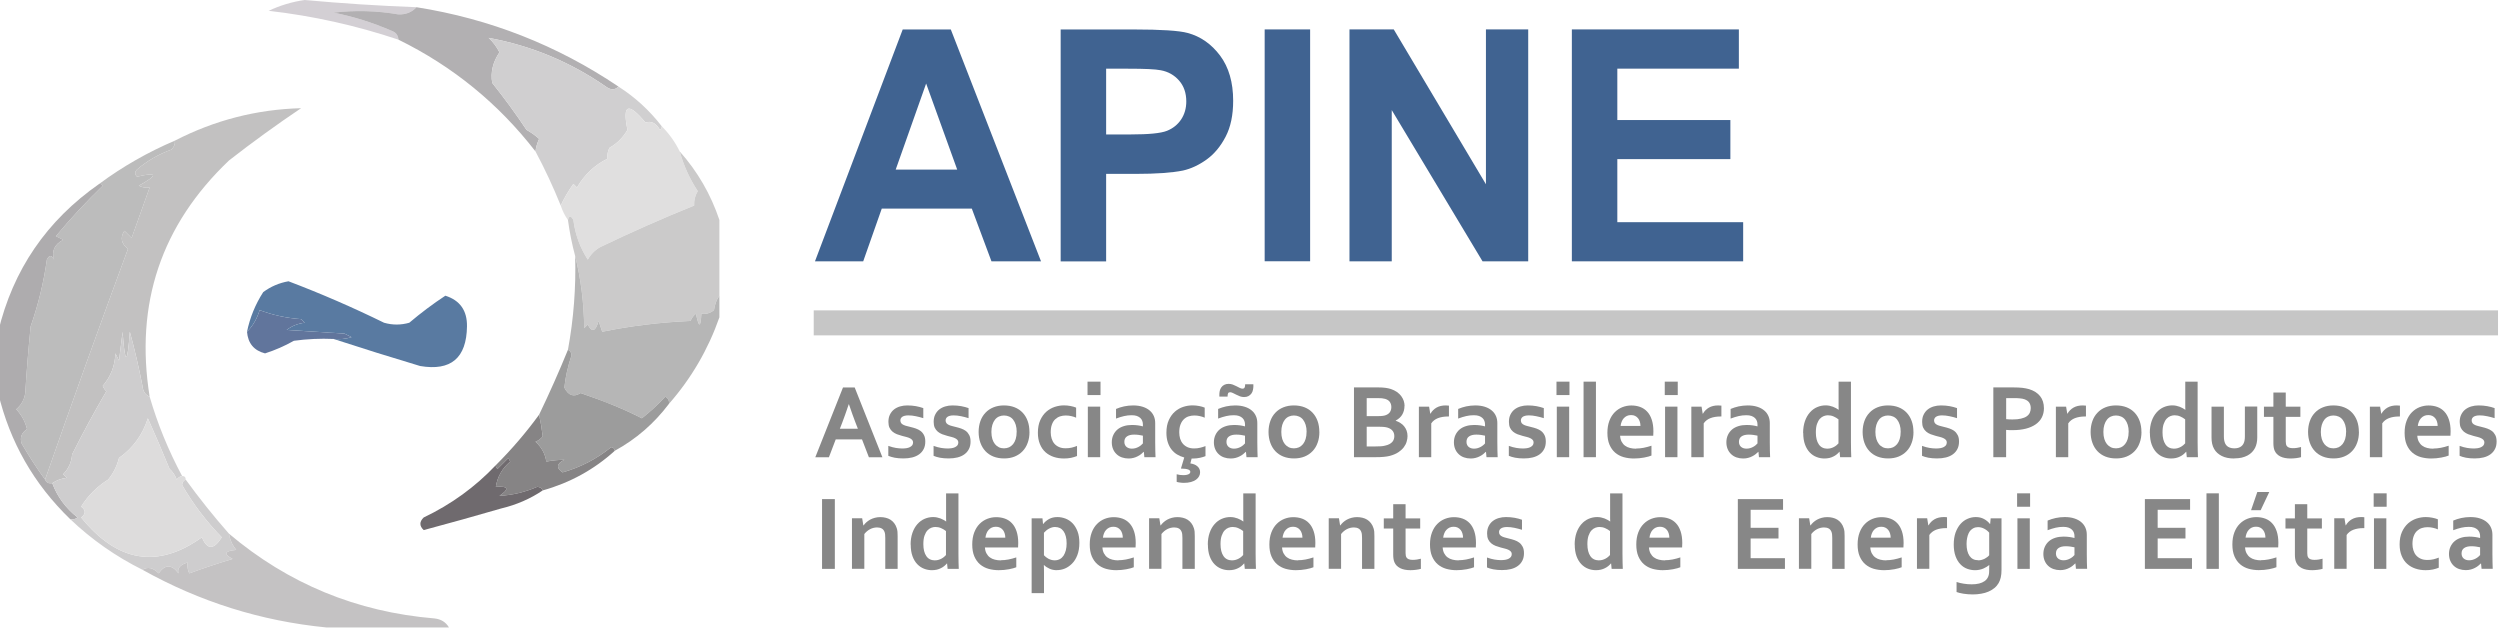<?xml version="1.0" encoding="UTF-8"?>
<svg xmlns="http://www.w3.org/2000/svg" viewBox="0 0 200 51" fill="none">
  <path fill-rule="evenodd" clip-rule="evenodd" d="M33.32 0.577C39.185 1.506 44.571 3.621 49.475 6.924C49.198 7.217 48.861 7.217 48.465 6.924C45.609 4.949 42.484 3.651 39.09 3.029C39.448 3.362 39.736 3.747 39.955 4.183C39.423 4.978 39.231 5.796 39.378 6.635C40.342 7.841 41.255 9.091 42.118 10.386C42.481 10.591 42.817 10.831 43.128 11.107C42.961 11.492 42.865 11.828 42.84 12.116C39.877 8.288 36.223 5.307 31.877 3.173C31.855 2.813 31.663 2.572 31.3 2.452C29.815 1.806 28.276 1.325 26.685 1.01C28.422 0.808 30.153 0.856 31.877 1.154C32.471 1.173 32.951 0.98 33.32 0.577Z" fill="#B2B0B2"></path>
  <path opacity="0.392" fill-rule="evenodd" clip-rule="evenodd" d="M33.32 0.577C32.951 0.98 32.471 1.172 31.877 1.154C30.153 0.856 28.422 0.808 26.685 1.01C28.276 1.325 29.815 1.806 31.3 2.452C31.663 2.572 31.855 2.813 31.877 3.173C28.5 2.041 25.038 1.271 21.492 0.865C22.403 0.433 23.365 0.144 24.377 0C27.351 0.273 30.332 0.465 33.32 0.577Z" fill="#908691"></path>
  <path fill-rule="evenodd" clip-rule="evenodd" d="M49.475 6.924C50.809 7.777 51.963 8.835 52.937 10.097C52.955 10.223 52.907 10.319 52.792 10.385C52.475 9.839 52.09 9.647 51.639 9.808C50.256 8.145 49.776 8.337 50.196 10.385C49.852 10.993 49.371 11.473 48.754 11.828C48.614 12.101 48.566 12.39 48.609 12.693C47.584 13.189 46.766 13.958 46.157 15.001C46.061 14.905 45.965 14.809 45.869 14.713C45.462 15.287 45.125 15.864 44.859 16.444C44.26 14.957 43.587 13.515 42.84 12.116C42.865 11.828 42.961 11.492 43.128 11.107C42.817 10.831 42.481 10.59 42.119 10.385C41.255 9.091 40.342 7.841 39.378 6.635C39.231 5.796 39.423 4.978 39.955 4.183C39.736 3.747 39.448 3.362 39.09 3.029C42.484 3.651 45.609 4.949 48.465 6.924C48.861 7.216 49.198 7.216 49.475 6.924Z" fill="#D0CFD0"></path>
  <path fill-rule="evenodd" clip-rule="evenodd" d="M52.937 10.097C53.527 10.688 54.008 11.361 54.379 12.116C54.693 13.25 55.174 14.308 55.822 15.29C55.606 15.646 55.51 16.031 55.533 16.444C53.019 17.461 50.519 18.567 48.032 19.761C47.6 20.002 47.263 20.338 47.023 20.771C46.398 19.808 46.014 18.751 45.869 17.598C45.67 17.24 45.526 17.24 45.436 17.598C45.192 17.259 45 16.875 44.859 16.444C45.125 15.864 45.462 15.287 45.869 14.713C45.965 14.809 46.061 14.905 46.157 15.001C46.766 13.958 47.584 13.189 48.609 12.693C48.566 12.39 48.614 12.101 48.754 11.828C49.371 11.473 49.852 10.993 50.196 10.385C49.776 8.337 50.256 8.145 51.639 9.808C52.09 9.647 52.475 9.839 52.792 10.385C52.907 10.319 52.955 10.223 52.937 10.097Z" fill="#E0DFDF"></path>
  <path fill-rule="evenodd" clip-rule="evenodd" d="M11.972 31.733C11.628 31.598 11.435 31.309 11.395 30.868C11.114 29.412 10.777 27.969 10.385 26.541C10.193 29.233 10.001 29.233 9.808 26.541C9.712 27.31 9.616 28.079 9.52 28.848C9.424 28.656 9.328 28.464 9.231 28.271C9.198 29.262 8.861 30.127 8.222 30.868C8.282 31.037 8.378 31.181 8.51 31.3C7.543 32.952 6.629 34.635 5.77 36.349C5.723 36.977 5.482 37.505 5.048 37.936C5.145 38.032 5.241 38.128 5.337 38.224C4.887 38.285 4.503 38.429 4.183 38.657C3.897 38.706 3.705 38.61 3.606 38.368C5.704 32.357 7.915 26.202 10.241 19.905C9.693 19.491 9.597 19.011 9.953 18.463C10.145 18.655 10.337 18.848 10.53 19.04C11.023 17.675 11.504 16.328 11.972 15.001C11.668 15.044 11.38 14.996 11.107 14.857C12.665 13.986 12.617 13.746 10.962 14.136C10.77 13.943 10.77 13.751 10.962 13.559C11.769 12.87 12.683 12.342 13.703 11.972C13.92 11.779 14.016 11.538 13.991 11.251C17.165 9.616 20.53 8.751 24.088 8.655C22.125 9.975 20.202 11.369 18.319 12.838C12.894 18.004 10.779 24.303 11.972 31.733Z" fill="#C2C1C1"></path>
  <path fill-rule="evenodd" clip-rule="evenodd" d="M13.991 11.251C14.016 11.538 13.92 11.778 13.703 11.972C12.683 12.342 11.769 12.87 10.962 13.559C10.77 13.751 10.77 13.943 10.962 14.136C12.617 13.746 12.665 13.986 11.107 14.857C11.38 14.996 11.669 15.044 11.972 15.001C11.504 16.328 11.023 17.675 10.53 19.04C10.337 18.848 10.145 18.655 9.953 18.463C9.597 19.011 9.693 19.491 10.241 19.905C7.915 26.202 5.704 32.357 3.606 38.368C2.941 37.457 2.316 36.496 1.731 35.483C1.575 35.012 1.719 34.627 2.164 34.33C2.01 33.72 1.721 33.191 1.298 32.743C1.7 32.405 1.94 31.972 2.019 31.445C2.129 29.663 2.274 27.884 2.452 26.108C3.06 24.378 3.492 22.6 3.75 20.771C3.943 20.386 4.135 20.386 4.327 20.771C4.106 20.102 4.346 19.573 5.048 19.184C4.856 19.088 4.664 18.992 4.471 18.896C5.639 17.49 6.889 16.143 8.222 14.857C8.156 14.742 8.06 14.694 7.933 14.713C9.803 13.33 11.822 12.176 13.991 11.251Z" fill="#BCBCBC"></path>
  <path opacity="0.999" fill-rule="evenodd" clip-rule="evenodd" d="M7.933 14.713C8.06 14.694 8.156 14.742 8.222 14.857C6.889 16.143 5.639 17.489 4.472 18.896C4.664 18.992 4.856 19.088 5.048 19.184C4.346 19.573 4.106 20.102 4.327 20.771C4.135 20.386 3.943 20.386 3.75 20.771C3.492 22.599 3.06 24.378 2.452 26.108C2.274 27.884 2.13 29.663 2.019 31.445C1.941 31.972 1.7 32.405 1.298 32.743C1.721 33.191 2.01 33.72 2.164 34.33C1.719 34.627 1.575 35.012 1.731 35.483C2.316 36.496 2.942 37.457 3.606 38.368C3.705 38.61 3.897 38.706 4.183 38.657C4.581 39.731 5.254 40.645 6.202 41.397C6.031 41.531 5.839 41.579 5.625 41.541C2.71 38.727 0.787 35.362 -0.144 31.445C-0.144 29.81 -0.144 28.175 -0.144 26.54C1.035 21.593 3.727 17.65 7.933 14.713Z" fill="#AEACAE"></path>
  <path fill-rule="evenodd" clip-rule="evenodd" d="M54.379 12.116C55.809 13.726 56.867 15.553 57.552 17.598C57.552 19.617 57.552 21.636 57.552 23.656C57.325 23.975 57.18 24.36 57.12 24.81C56.828 25.051 56.491 25.147 56.11 25.098C56.054 26.237 55.91 26.237 55.677 25.098C55.478 25.25 55.333 25.442 55.245 25.675C52.818 25.783 50.462 26.072 48.177 26.541C48.081 26.252 47.984 25.963 47.888 25.675C47.646 26.53 47.357 26.626 47.023 25.963C46.927 26.06 46.83 26.156 46.734 26.252C46.716 24.258 46.475 22.335 46.013 20.482C45.76 19.542 45.568 18.58 45.436 17.598C45.526 17.24 45.67 17.24 45.869 17.598C46.014 18.751 46.398 19.808 47.023 20.771C47.263 20.338 47.6 20.002 48.032 19.761C50.519 18.567 53.019 17.461 55.533 16.444C55.51 16.031 55.606 15.646 55.822 15.29C55.174 14.308 54.693 13.25 54.379 12.116Z" fill="#CBCACA"></path>
  <path opacity="0.845" fill-rule="evenodd" clip-rule="evenodd" d="M26.685 27.117C25.623 27.07 24.565 27.118 23.511 27.262C22.774 27.678 22.005 28.015 21.203 28.271C20.319 28.044 19.838 27.467 19.761 26.541C20.228 26.073 20.564 25.496 20.771 24.81C21.832 25.209 22.938 25.45 24.088 25.531C24.184 25.627 24.281 25.723 24.377 25.819C23.833 25.882 23.353 26.074 22.934 26.396C24.473 26.492 26.012 26.589 27.55 26.685C27.742 26.781 27.935 26.877 28.127 26.973C27.656 27.116 27.175 27.164 26.685 27.117Z" fill="#455D8B"></path>
  <path fill-rule="evenodd" clip-rule="evenodd" d="M26.685 27.117C27.175 27.164 27.656 27.116 28.127 26.973C27.935 26.877 27.742 26.781 27.55 26.685C26.012 26.589 24.473 26.492 22.934 26.396C23.353 26.074 23.833 25.882 24.377 25.819C24.281 25.723 24.184 25.627 24.088 25.531C22.938 25.45 21.832 25.209 20.771 24.81C20.564 25.496 20.228 26.073 19.761 26.541C19.997 25.399 20.43 24.341 21.059 23.367C21.665 22.92 22.338 22.632 23.079 22.502C25.674 23.486 28.222 24.592 30.724 25.819C31.396 26.012 32.07 26.012 32.743 25.819C33.671 25.033 34.632 24.312 35.628 23.656C36.799 24.027 37.376 24.845 37.359 26.108C37.325 28.643 36.075 29.701 33.608 29.281C31.258 28.577 28.95 27.856 26.685 27.117Z" fill="#597AA1"></path>
  <path opacity="0.999" fill-rule="evenodd" clip-rule="evenodd" d="M46.013 20.482C46.475 22.335 46.716 24.258 46.734 26.252C46.83 26.156 46.927 26.059 47.023 25.963C47.357 26.626 47.646 26.53 47.888 25.675C47.984 25.963 48.081 26.252 48.177 26.54C50.462 26.072 52.818 25.783 55.245 25.675C55.333 25.442 55.478 25.25 55.677 25.098C55.91 26.237 56.054 26.237 56.11 25.098C56.491 25.147 56.828 25.051 57.12 24.809C57.18 24.36 57.325 23.975 57.552 23.656C57.552 24.233 57.552 24.809 57.552 25.387C56.651 27.96 55.305 30.268 53.514 32.31C53.551 32.057 53.455 31.865 53.225 31.733C52.651 32.355 52.026 32.932 51.35 33.464C50.025 32.775 48.391 32.102 46.446 31.445C45.907 31.794 45.474 31.649 45.148 31.012C45.227 30.203 45.42 29.337 45.725 28.416C45.704 28.195 45.608 28.051 45.436 27.983C45.891 25.507 46.084 23.007 46.013 20.482Z" fill="#B6B6B6"></path>
  <path opacity="0.999" fill-rule="evenodd" clip-rule="evenodd" d="M11.972 31.733C12.605 33.914 13.47 36.03 14.568 38.08C14.39 38.112 14.246 38.208 14.136 38.368C14.015 38.03 13.823 37.742 13.559 37.503C13.003 36.142 12.426 34.796 11.828 33.464C11.407 34.79 10.638 35.847 9.52 36.637C9.358 37.279 9.07 37.856 8.654 38.368C7.753 38.933 7.032 39.655 6.491 40.532C6.875 40.82 6.875 41.109 6.491 41.397C9.398 44.985 12.62 45.514 16.155 42.984C16.571 44.003 17.1 44.003 17.742 42.984C16.511 41.725 15.453 40.331 14.568 38.801C14.588 38.58 14.685 38.436 14.857 38.368C15.941 39.863 17.095 41.306 18.319 42.696C18.391 43.177 18.583 43.61 18.896 43.994C17.96 44.075 17.864 44.316 18.607 44.715C17.44 45.064 16.286 45.448 15.145 45.869C15.027 45.649 14.979 45.361 15.001 45.003C14.407 45.179 14.167 45.468 14.28 45.869C13.734 45.135 13.205 45.135 12.693 45.869C12.259 45.417 11.826 45.321 11.395 45.58C9.259 44.515 7.336 43.168 5.625 41.541C5.839 41.579 6.031 41.531 6.202 41.397C5.254 40.645 4.581 39.731 4.183 38.657C4.503 38.429 4.887 38.285 5.337 38.224C5.241 38.128 5.145 38.032 5.048 37.935C5.482 37.505 5.723 36.977 5.77 36.349C6.629 34.635 7.543 32.952 8.51 31.3C8.378 31.181 8.282 31.037 8.222 30.868C8.861 30.127 9.198 29.261 9.231 28.271C9.328 28.464 9.424 28.656 9.52 28.848C9.616 28.079 9.712 27.31 9.808 26.54C10.001 29.233 10.193 29.233 10.385 26.54C10.777 27.969 11.114 29.412 11.395 30.868C11.435 31.309 11.628 31.598 11.972 31.733Z" fill="#CECDCE"></path>
  <path fill-rule="evenodd" clip-rule="evenodd" d="M45.436 27.983C45.608 28.051 45.704 28.195 45.725 28.416C45.42 29.337 45.227 30.203 45.148 31.012C45.474 31.649 45.907 31.794 46.446 31.445C48.391 32.102 50.025 32.776 51.35 33.464C52.026 32.932 52.651 32.355 53.225 31.733C53.455 31.865 53.551 32.057 53.514 32.31C52.328 33.882 50.886 35.132 49.186 36.06C49.169 35.904 49.073 35.808 48.898 35.772C47.737 36.713 46.439 37.386 45.003 37.791C44.477 37.431 44.525 37.095 45.148 36.782C44.684 36.787 44.203 36.835 43.705 36.926C43.611 36.303 43.323 35.774 42.84 35.339C43.073 35.25 43.265 35.106 43.417 34.907C43.344 34.299 43.247 33.722 43.128 33.176C43.956 31.456 44.726 29.726 45.436 27.983Z" fill="#9C9C9C"></path>
  <path fill-rule="evenodd" clip-rule="evenodd" d="M43.128 33.175C43.247 33.722 43.344 34.299 43.417 34.906C43.265 35.106 43.073 35.25 42.84 35.339C43.323 35.774 43.611 36.302 43.705 36.926C44.203 36.835 44.684 36.787 45.148 36.782C44.525 37.095 44.477 37.431 45.003 37.791C46.439 37.386 47.737 36.713 48.898 35.772C49.073 35.808 49.169 35.904 49.186 36.06C47.531 37.562 45.608 38.62 43.417 39.234C43.349 39.062 43.205 38.965 42.984 38.945C41.996 39.373 40.986 39.613 39.955 39.666C40.772 39.116 40.676 38.876 39.666 38.945C39.791 38.142 40.176 37.468 40.82 36.926C40.772 36.83 40.724 36.733 40.676 36.637C40.388 36.926 40.099 37.214 39.811 37.503C39.696 37.437 39.648 37.341 39.666 37.214C40.937 35.946 42.091 34.599 43.128 33.175Z" fill="#868485"></path>
  <path opacity="0.994" fill-rule="evenodd" clip-rule="evenodd" d="M43.417 39.234C42.423 39.904 41.318 40.385 40.099 40.676C38.035 41.276 35.968 41.853 33.897 42.407C33.542 42.075 33.542 41.739 33.897 41.397C36.095 40.35 38.018 38.956 39.666 37.214C39.648 37.341 39.696 37.437 39.811 37.503C40.099 37.214 40.388 36.926 40.676 36.637C40.724 36.733 40.772 36.83 40.82 36.926C40.176 37.468 39.791 38.142 39.666 38.945C40.676 38.876 40.772 39.116 39.955 39.666C40.986 39.613 41.996 39.373 42.984 38.945C43.205 38.965 43.349 39.062 43.417 39.234Z" fill="#6F6A6E"></path>
  <path opacity="0.999" fill-rule="evenodd" clip-rule="evenodd" d="M14.568 38.08C14.761 38.08 14.857 38.176 14.857 38.368C14.685 38.436 14.588 38.58 14.568 38.801C15.453 40.331 16.511 41.725 17.742 42.984C17.1 44.003 16.571 44.003 16.155 42.984C12.62 45.514 9.398 44.986 6.491 41.397C6.875 41.109 6.875 40.82 6.491 40.532C7.032 39.655 7.753 38.934 8.654 38.368C9.07 37.856 9.358 37.279 9.52 36.637C10.638 35.847 11.407 34.79 11.828 33.464C12.426 34.796 13.003 36.142 13.559 37.503C13.823 37.742 14.015 38.03 14.136 38.368C14.246 38.208 14.39 38.112 14.568 38.08Z" fill="#DDDCDC"></path>
  <path opacity="0.999" fill-rule="evenodd" clip-rule="evenodd" d="M18.319 42.696C23.056 46.697 28.537 48.957 34.762 49.475C35.287 49.533 35.672 49.773 35.916 50.196C32.647 50.196 29.377 50.196 26.108 50.196C20.891 49.685 15.987 48.146 11.395 45.58C11.826 45.321 12.259 45.417 12.693 45.869C13.205 45.135 13.734 45.135 14.28 45.869C14.167 45.468 14.407 45.179 15.001 45.003C14.979 45.361 15.027 45.649 15.145 45.869C16.286 45.448 17.44 45.064 18.607 44.715C17.864 44.316 17.96 44.075 18.896 43.994C18.583 43.61 18.391 43.177 18.319 42.696Z" fill="#C4C2C3"></path>
  <path d="M65.098 25.829H199.842" stroke="#C6C6C6" stroke-width="2" stroke-miterlimit="22.93"></path>
  <path d="M83.277 20.905H79.317L77.745 16.689H70.541L69.057 20.905H65.198L72.217 2.357H76.064L83.281 20.905H83.277ZM76.576 13.567L74.091 6.682L71.656 13.567H76.572H76.576Z" fill="#406391"></path>
  <path d="M84.853 20.905V2.357H90.687C92.9 2.357 94.341 2.453 95.012 2.637C96.042 2.914 96.911 3.518 97.61 4.452C98.306 5.387 98.653 6.589 98.653 8.065C98.653 9.205 98.453 10.164 98.05 10.935C97.648 11.711 97.14 12.322 96.521 12.767C95.904 13.207 95.276 13.5 94.638 13.643C93.771 13.819 92.51 13.911 90.863 13.911H88.491V20.91H84.853V20.905ZM88.491 5.496V10.755H90.478C91.911 10.755 92.874 10.659 93.356 10.466C93.838 10.273 94.216 9.967 94.492 9.557C94.765 9.142 94.903 8.664 94.903 8.115C94.903 7.44 94.71 6.883 94.325 6.443C93.943 6.007 93.453 5.73 92.866 5.621C92.431 5.533 91.558 5.496 90.247 5.496H88.491Z" fill="#406391"></path>
  <path d="M104.81 2.353H101.173V20.901H104.81V2.353Z" fill="#406391"></path>
  <path d="M107.958 20.906V2.353H111.5L118.875 14.741V2.353H122.257V20.906H118.603L111.34 8.807V20.906H107.958Z" fill="#406391"></path>
  <path d="M125.748 20.906V2.353H139.109V5.492H129.386V9.603H138.43V12.729H129.386V17.775H139.453V20.906H125.748Z" fill="#406391"></path>
  <path d="M68.962 35.154H66.857L66.313 36.579H65.224L67.44 30.997H68.375L70.591 36.579H69.511L68.962 35.154ZM67.901 32.338C67.704 32.925 67.532 33.411 67.381 33.805L67.189 34.299H68.631L68.438 33.805C68.282 33.407 68.111 32.92 67.914 32.338H67.897H67.901Z" fill="#878787"></path>
  <path d="M73.047 35.406C73.047 35.318 73.022 35.246 72.972 35.192C72.922 35.137 72.859 35.091 72.779 35.054C72.7 35.016 72.607 34.982 72.503 34.957C72.398 34.932 72.289 34.903 72.176 34.873C72.033 34.831 71.89 34.789 71.756 34.739C71.622 34.685 71.505 34.618 71.405 34.534C71.304 34.45 71.22 34.345 71.162 34.22C71.103 34.094 71.073 33.939 71.073 33.755C71.073 33.528 71.111 33.331 71.195 33.168C71.275 33.004 71.384 32.866 71.522 32.757C71.66 32.648 71.82 32.568 72.004 32.514C72.188 32.459 72.376 32.434 72.582 32.434C72.829 32.434 73.06 32.455 73.278 32.493C73.496 32.535 73.693 32.585 73.864 32.648V33.453C73.773 33.423 73.676 33.394 73.575 33.369C73.475 33.344 73.37 33.319 73.269 33.298C73.165 33.281 73.06 33.26 72.959 33.247C72.859 33.235 72.758 33.231 72.666 33.231C72.548 33.231 72.452 33.243 72.369 33.264C72.289 33.285 72.222 33.314 72.171 33.352C72.121 33.39 72.088 33.432 72.062 33.482C72.042 33.532 72.029 33.578 72.029 33.633C72.029 33.725 72.054 33.8 72.1 33.859C72.151 33.918 72.217 33.964 72.301 34.002C72.389 34.039 72.477 34.069 72.573 34.09C72.666 34.115 72.762 34.136 72.85 34.161C72.988 34.194 73.127 34.232 73.269 34.282C73.408 34.329 73.533 34.396 73.646 34.479C73.76 34.563 73.848 34.672 73.919 34.811C73.99 34.945 74.023 35.116 74.023 35.326C74.023 35.552 73.982 35.754 73.894 35.921C73.81 36.089 73.689 36.231 73.533 36.344C73.378 36.458 73.194 36.541 72.976 36.596C72.762 36.65 72.523 36.675 72.264 36.675C72.004 36.675 71.777 36.654 71.572 36.617C71.366 36.575 71.199 36.525 71.065 36.466V35.67C71.283 35.749 71.484 35.804 71.664 35.833C71.849 35.862 72.02 35.879 72.176 35.879C72.297 35.879 72.41 35.871 72.519 35.854C72.624 35.837 72.716 35.808 72.791 35.77C72.867 35.728 72.93 35.682 72.976 35.624C73.022 35.565 73.043 35.489 73.043 35.41L73.047 35.406Z" fill="#878787"></path>
  <path d="M76.667 35.406C76.667 35.318 76.642 35.246 76.592 35.192C76.542 35.137 76.479 35.091 76.399 35.054C76.32 35.016 76.227 34.982 76.123 34.957C76.018 34.932 75.909 34.903 75.796 34.873C75.653 34.831 75.511 34.789 75.377 34.739C75.243 34.685 75.126 34.618 75.025 34.534C74.925 34.45 74.841 34.345 74.782 34.22C74.723 34.094 74.694 33.939 74.694 33.755C74.694 33.528 74.732 33.331 74.816 33.168C74.895 33.004 75.004 32.866 75.142 32.757C75.281 32.648 75.44 32.568 75.624 32.514C75.809 32.459 75.997 32.434 76.202 32.434C76.45 32.434 76.68 32.455 76.898 32.493C77.116 32.535 77.313 32.585 77.485 32.648V33.453C77.393 33.423 77.296 33.394 77.196 33.369C77.095 33.344 76.991 33.319 76.89 33.298C76.785 33.281 76.68 33.26 76.58 33.247C76.479 33.235 76.379 33.231 76.286 33.231C76.169 33.231 76.073 33.243 75.989 33.264C75.909 33.285 75.842 33.314 75.792 33.352C75.742 33.39 75.708 33.432 75.683 33.482C75.662 33.532 75.649 33.578 75.649 33.633C75.649 33.725 75.674 33.8 75.721 33.859C75.771 33.918 75.838 33.964 75.922 34.002C76.009 34.039 76.098 34.069 76.195 34.09C76.286 34.115 76.383 34.136 76.471 34.161C76.609 34.194 76.747 34.232 76.89 34.282C77.028 34.329 77.154 34.396 77.267 34.479C77.38 34.563 77.468 34.672 77.54 34.811C77.611 34.945 77.644 35.116 77.644 35.326C77.644 35.552 77.602 35.754 77.514 35.921C77.431 36.089 77.309 36.231 77.154 36.344C76.999 36.458 76.814 36.541 76.597 36.596C76.383 36.65 76.144 36.675 75.884 36.675C75.624 36.675 75.398 36.654 75.193 36.617C74.987 36.575 74.82 36.525 74.686 36.466V35.67C74.903 35.749 75.104 35.804 75.285 35.833C75.469 35.862 75.641 35.879 75.796 35.879C75.918 35.879 76.031 35.871 76.14 35.854C76.245 35.837 76.337 35.808 76.412 35.77C76.488 35.728 76.551 35.682 76.597 35.624C76.642 35.565 76.663 35.489 76.663 35.41L76.667 35.406Z" fill="#878787"></path>
  <path d="M81.336 34.555C81.336 34.341 81.311 34.153 81.261 33.989C81.211 33.826 81.14 33.687 81.052 33.574C80.964 33.461 80.855 33.377 80.729 33.323C80.603 33.268 80.469 33.239 80.318 33.239C80.167 33.239 80.038 33.268 79.916 33.323C79.794 33.377 79.686 33.461 79.598 33.574C79.51 33.687 79.438 33.822 79.388 33.989C79.338 34.153 79.312 34.341 79.312 34.555C79.312 34.769 79.338 34.957 79.388 35.121C79.438 35.284 79.51 35.422 79.598 35.531C79.686 35.64 79.794 35.724 79.916 35.783C80.041 35.842 80.176 35.867 80.322 35.867C80.469 35.867 80.603 35.837 80.729 35.783C80.85 35.724 80.955 35.64 81.048 35.531C81.136 35.422 81.207 35.284 81.257 35.121C81.307 34.957 81.332 34.769 81.332 34.555H81.336ZM82.359 34.555C82.359 34.873 82.313 35.163 82.216 35.422C82.125 35.686 81.986 35.908 81.81 36.093C81.635 36.277 81.42 36.424 81.169 36.525C80.918 36.625 80.641 36.675 80.331 36.675C80.02 36.675 79.732 36.625 79.476 36.525C79.224 36.424 79.011 36.282 78.835 36.093C78.659 35.904 78.525 35.682 78.432 35.422C78.34 35.163 78.29 34.873 78.29 34.555C78.29 34.236 78.34 33.947 78.432 33.687C78.525 33.423 78.663 33.201 78.839 33.017C79.015 32.828 79.229 32.686 79.48 32.585C79.732 32.485 80.008 32.434 80.318 32.434C80.628 32.434 80.921 32.485 81.173 32.585C81.424 32.686 81.638 32.828 81.814 33.017C81.991 33.206 82.125 33.428 82.216 33.687C82.309 33.947 82.355 34.236 82.355 34.555H82.359Z" fill="#878787"></path>
  <path d="M86.149 36.487C86.023 36.541 85.868 36.583 85.692 36.625C85.512 36.663 85.319 36.679 85.118 36.679C84.825 36.679 84.552 36.638 84.301 36.554C84.046 36.47 83.828 36.344 83.638 36.177C83.45 36.009 83.3 35.791 83.195 35.531C83.085 35.272 83.031 34.965 83.031 34.618C83.031 34.228 83.094 33.893 83.22 33.616C83.345 33.34 83.509 33.113 83.706 32.937C83.903 32.765 84.129 32.635 84.376 32.552C84.624 32.472 84.871 32.43 85.114 32.43C85.294 32.43 85.47 32.447 85.638 32.48C85.805 32.51 85.956 32.556 86.09 32.61V33.415C85.969 33.36 85.839 33.319 85.7 33.289C85.562 33.256 85.416 33.239 85.257 33.239C85.097 33.239 84.947 33.264 84.804 33.31C84.657 33.36 84.532 33.436 84.418 33.541C84.305 33.645 84.217 33.784 84.154 33.96C84.087 34.136 84.058 34.345 84.058 34.588C84.058 34.764 84.083 34.936 84.133 35.091C84.183 35.251 84.255 35.385 84.351 35.494C84.448 35.607 84.569 35.695 84.72 35.762C84.867 35.829 85.042 35.862 85.248 35.862C85.428 35.862 85.591 35.846 85.743 35.808C85.889 35.77 86.028 35.728 86.162 35.674V36.478L86.149 36.487Z" fill="#878787"></path>
  <path d="M87.027 32.531H88.016V36.575H87.027V32.531ZM87.002 30.532H88.041V31.605H87.002V30.532Z" fill="#878787"></path>
  <path d="M91.507 36.147H91.49C91.436 36.206 91.369 36.265 91.289 36.328C91.214 36.391 91.122 36.449 91.021 36.499C90.921 36.554 90.812 36.596 90.686 36.629C90.565 36.663 90.431 36.68 90.288 36.68C90.095 36.68 89.919 36.65 89.751 36.592C89.584 36.533 89.442 36.445 89.324 36.332C89.202 36.219 89.11 36.084 89.043 35.921C88.976 35.762 88.943 35.582 88.943 35.385C88.943 35.167 88.984 34.974 89.064 34.802C89.144 34.63 89.253 34.484 89.395 34.362C89.537 34.241 89.705 34.153 89.907 34.09C90.103 34.027 90.322 33.998 90.56 33.998C90.737 33.998 90.896 34.01 91.046 34.031C91.193 34.052 91.323 34.081 91.432 34.111V33.947C91.432 33.855 91.415 33.763 91.382 33.675C91.352 33.587 91.298 33.511 91.227 33.44C91.155 33.373 91.063 33.319 90.95 33.277C90.837 33.235 90.699 33.218 90.531 33.218C90.329 33.218 90.129 33.239 89.932 33.285C89.73 33.331 89.512 33.398 89.282 33.486V32.715C89.487 32.627 89.701 32.56 89.927 32.51C90.158 32.459 90.397 32.439 90.644 32.434C90.937 32.434 91.197 32.472 91.42 32.543C91.642 32.615 91.826 32.715 91.973 32.841C92.123 32.967 92.232 33.117 92.308 33.289C92.383 33.461 92.416 33.65 92.416 33.855V35.376C92.416 35.645 92.416 35.875 92.425 36.064C92.429 36.256 92.438 36.428 92.442 36.575H91.549L91.507 36.143V36.147ZM91.427 34.852C91.336 34.831 91.227 34.811 91.105 34.794C90.984 34.777 90.858 34.769 90.732 34.769C90.489 34.769 90.3 34.815 90.158 34.911C90.016 35.008 89.948 35.154 89.948 35.351C89.948 35.443 89.965 35.523 89.998 35.59C90.028 35.657 90.074 35.716 90.129 35.758C90.183 35.804 90.246 35.833 90.317 35.858C90.388 35.879 90.463 35.892 90.547 35.892C90.648 35.892 90.744 35.879 90.833 35.854C90.921 35.829 91.005 35.795 91.08 35.754C91.155 35.712 91.222 35.67 91.281 35.619C91.34 35.569 91.39 35.523 91.432 35.473V34.852H91.427Z" fill="#878787"></path>
  <path d="M94.729 36.596C94.524 36.541 94.331 36.457 94.159 36.353C93.987 36.248 93.837 36.11 93.711 35.946C93.585 35.783 93.489 35.59 93.418 35.368C93.347 35.146 93.313 34.894 93.313 34.618C93.313 34.224 93.376 33.889 93.506 33.608C93.631 33.331 93.794 33.105 93.996 32.929C94.197 32.753 94.42 32.627 94.667 32.547C94.914 32.468 95.157 32.43 95.4 32.43C95.58 32.43 95.756 32.447 95.924 32.48C96.092 32.51 96.242 32.556 96.376 32.61V33.415C96.255 33.36 96.125 33.319 95.987 33.289C95.849 33.256 95.702 33.239 95.543 33.239C95.383 33.239 95.232 33.264 95.09 33.31C94.944 33.356 94.817 33.436 94.708 33.541C94.599 33.645 94.507 33.784 94.44 33.96C94.373 34.132 94.34 34.341 94.34 34.593C94.34 34.769 94.365 34.94 94.411 35.096C94.461 35.251 94.532 35.385 94.633 35.502C94.729 35.615 94.855 35.707 95.002 35.774C95.153 35.841 95.325 35.875 95.525 35.875C95.702 35.875 95.869 35.858 96.024 35.816C96.175 35.779 96.314 35.737 96.439 35.686V36.491C96.318 36.541 96.171 36.587 95.991 36.625C95.811 36.663 95.618 36.684 95.409 36.684H95.329L95.228 37.074C95.337 37.09 95.442 37.115 95.538 37.153C95.631 37.191 95.715 37.237 95.786 37.3C95.856 37.358 95.911 37.43 95.949 37.509C95.987 37.589 96.008 37.677 96.008 37.773C96.008 37.891 95.983 38 95.928 38.1C95.874 38.201 95.794 38.293 95.685 38.373C95.576 38.452 95.438 38.515 95.275 38.561C95.111 38.607 94.922 38.628 94.717 38.628C94.612 38.628 94.503 38.62 94.39 38.603C94.277 38.591 94.193 38.57 94.134 38.549V37.941C94.209 37.962 94.298 37.983 94.394 37.995C94.49 38.008 94.583 38.012 94.667 38.012C94.767 38.012 94.86 38.004 94.935 37.987C95.01 37.97 95.069 37.949 95.111 37.924C95.153 37.899 95.182 37.87 95.198 37.84C95.216 37.811 95.224 37.778 95.224 37.748C95.224 37.664 95.165 37.597 95.044 37.556C94.922 37.514 94.733 37.488 94.474 37.484L94.738 36.608L94.729 36.596Z" fill="#878787"></path>
  <path d="M99.676 36.148H99.659C99.605 36.206 99.538 36.265 99.458 36.328C99.383 36.391 99.29 36.449 99.19 36.5C99.089 36.554 98.98 36.596 98.855 36.63C98.733 36.663 98.599 36.68 98.456 36.68C98.263 36.68 98.088 36.651 97.92 36.592C97.752 36.533 97.61 36.445 97.493 36.332C97.371 36.219 97.278 36.085 97.212 35.921C97.145 35.762 97.111 35.582 97.111 35.385C97.111 35.167 97.153 34.974 97.233 34.802C97.312 34.631 97.421 34.484 97.564 34.362C97.707 34.241 97.874 34.153 98.075 34.09C98.272 34.027 98.49 33.998 98.729 33.998C98.905 33.998 99.064 34.01 99.215 34.031C99.362 34.052 99.492 34.082 99.601 34.111V33.947C99.601 33.855 99.584 33.763 99.55 33.675C99.521 33.587 99.467 33.512 99.395 33.44C99.324 33.373 99.231 33.319 99.118 33.277C99.005 33.235 98.867 33.218 98.7 33.218C98.498 33.218 98.297 33.239 98.1 33.285C97.899 33.331 97.681 33.398 97.451 33.486V32.715C97.656 32.627 97.87 32.56 98.096 32.51C98.326 32.46 98.565 32.439 98.812 32.435C99.106 32.435 99.365 32.472 99.588 32.544C99.81 32.615 99.995 32.715 100.141 32.841C100.292 32.967 100.401 33.118 100.476 33.29C100.552 33.461 100.585 33.65 100.585 33.855V35.377C100.585 35.645 100.585 35.875 100.594 36.064C100.598 36.257 100.606 36.428 100.61 36.575H99.718L99.676 36.144V36.148ZM99.596 34.853C99.504 34.832 99.395 34.811 99.274 34.794C99.152 34.777 99.027 34.769 98.9 34.769C98.657 34.769 98.469 34.815 98.326 34.911C98.184 35.008 98.117 35.154 98.117 35.352C98.117 35.444 98.134 35.523 98.167 35.59C98.197 35.657 98.242 35.716 98.297 35.758C98.351 35.804 98.415 35.833 98.485 35.858C98.557 35.88 98.632 35.892 98.716 35.892C98.816 35.892 98.913 35.88 99.001 35.854C99.089 35.829 99.173 35.796 99.249 35.754C99.324 35.712 99.391 35.67 99.449 35.62C99.508 35.569 99.558 35.523 99.601 35.473V34.853H99.596ZM98.285 30.708C98.398 30.708 98.507 30.725 98.612 30.762C98.712 30.8 98.812 30.842 98.905 30.892C99.001 30.943 99.093 30.989 99.177 31.031C99.261 31.073 99.336 31.094 99.399 31.094C99.479 31.094 99.533 31.068 99.563 31.014C99.596 30.959 99.613 30.872 99.613 30.741H100.267C100.267 30.779 100.271 30.829 100.271 30.897C100.271 30.976 100.259 31.073 100.238 31.186C100.216 31.299 100.175 31.399 100.112 31.483C100.049 31.567 99.969 31.638 99.873 31.689C99.776 31.739 99.659 31.764 99.525 31.764C99.416 31.764 99.311 31.747 99.206 31.71C99.102 31.672 99.001 31.626 98.905 31.576C98.804 31.521 98.708 31.479 98.624 31.437C98.54 31.399 98.469 31.378 98.415 31.378C98.335 31.378 98.281 31.404 98.251 31.458C98.222 31.513 98.205 31.601 98.205 31.73H97.551C97.551 31.676 97.547 31.638 97.547 31.622C97.547 31.5 97.555 31.391 97.576 31.286C97.598 31.182 97.639 31.085 97.702 30.993C97.765 30.901 97.845 30.834 97.945 30.784C98.041 30.733 98.159 30.708 98.293 30.708H98.285Z" fill="#878787"></path>
  <path d="M104.529 34.555C104.529 34.341 104.504 34.153 104.453 33.989C104.403 33.826 104.332 33.687 104.244 33.574C104.156 33.461 104.047 33.377 103.922 33.323C103.796 33.268 103.662 33.239 103.511 33.239C103.36 33.239 103.23 33.268 103.108 33.323C102.987 33.377 102.878 33.461 102.79 33.574C102.702 33.687 102.631 33.822 102.58 33.989C102.53 34.153 102.505 34.341 102.505 34.555C102.505 34.769 102.53 34.957 102.58 35.121C102.631 35.284 102.702 35.422 102.79 35.531C102.878 35.64 102.987 35.724 103.108 35.783C103.235 35.842 103.368 35.867 103.515 35.867C103.662 35.867 103.796 35.837 103.922 35.783C104.043 35.724 104.147 35.64 104.24 35.531C104.328 35.422 104.399 35.284 104.449 35.121C104.5 34.957 104.525 34.769 104.525 34.555H104.529ZM105.551 34.555C105.551 34.873 105.506 35.163 105.409 35.422C105.317 35.686 105.179 35.908 105.002 36.093C104.827 36.277 104.613 36.424 104.362 36.525C104.11 36.625 103.834 36.675 103.523 36.675C103.213 36.675 102.924 36.625 102.668 36.525C102.417 36.424 102.203 36.282 102.027 36.093C101.851 35.904 101.717 35.682 101.625 35.422C101.533 35.163 101.482 34.873 101.482 34.555C101.482 34.236 101.533 33.947 101.625 33.687C101.717 33.423 101.856 33.201 102.031 33.017C102.207 32.828 102.421 32.686 102.673 32.585C102.924 32.485 103.201 32.434 103.511 32.434C103.821 32.434 104.115 32.485 104.366 32.585C104.617 32.686 104.831 32.828 105.007 33.017C105.183 33.206 105.317 33.428 105.409 33.687C105.501 33.947 105.547 34.236 105.547 34.555H105.551Z" fill="#878787"></path>
  <path d="M112.358 32.476C112.358 32.719 112.304 32.941 112.194 33.142C112.085 33.344 111.906 33.511 111.658 33.645V33.662C111.797 33.708 111.926 33.771 112.04 33.846C112.157 33.918 112.253 34.006 112.337 34.111C112.417 34.211 112.484 34.328 112.53 34.454C112.576 34.584 112.602 34.727 112.602 34.886C112.602 35.02 112.58 35.167 112.534 35.322C112.493 35.477 112.417 35.628 112.308 35.774C112.199 35.921 112.053 36.055 111.872 36.177C111.692 36.298 111.461 36.395 111.189 36.47C111.122 36.487 111.042 36.499 110.962 36.516C110.879 36.529 110.791 36.541 110.69 36.55C110.59 36.558 110.477 36.566 110.355 36.571C110.234 36.575 110.095 36.575 109.94 36.575H108.318V30.993H110.259C110.674 30.993 111.005 31.035 111.26 31.118C111.449 31.181 111.613 31.261 111.754 31.357C111.893 31.458 112.006 31.567 112.098 31.688C112.187 31.81 112.253 31.936 112.3 32.07C112.341 32.204 112.366 32.342 112.366 32.476H112.358ZM109.336 34.144V35.716H110.003C110.179 35.716 110.334 35.712 110.464 35.703C110.59 35.695 110.703 35.678 110.795 35.653C110.937 35.623 111.055 35.582 111.151 35.531C111.243 35.481 111.323 35.422 111.382 35.355C111.441 35.288 111.482 35.217 111.507 35.137C111.533 35.058 111.545 34.974 111.545 34.886C111.545 34.731 111.504 34.593 111.416 34.475C111.327 34.358 111.193 34.27 111.009 34.211C110.929 34.186 110.833 34.165 110.724 34.157C110.615 34.144 110.477 34.14 110.305 34.14H109.336V34.144ZM110.259 33.289C110.535 33.289 110.745 33.264 110.883 33.205C111.034 33.142 111.147 33.054 111.21 32.941C111.277 32.828 111.307 32.702 111.307 32.56C111.307 32.413 111.269 32.279 111.193 32.166C111.118 32.049 110.992 31.965 110.812 31.91C110.736 31.889 110.649 31.873 110.547 31.86C110.447 31.852 110.325 31.848 110.175 31.848H109.336V33.289H110.259Z" fill="#878787"></path>
  <path d="M115.916 33.319H115.832C115.53 33.319 115.262 33.365 115.032 33.453C114.802 33.545 114.625 33.683 114.5 33.868V36.575H113.511V32.531H114.328L114.42 33.096H114.437C114.554 32.891 114.713 32.728 114.918 32.61C115.124 32.493 115.367 32.434 115.656 32.434C115.757 32.434 115.845 32.439 115.916 32.451V33.319Z" fill="#878787"></path>
  <path d="M118.878 36.147H118.861C118.806 36.206 118.74 36.265 118.66 36.328C118.584 36.391 118.493 36.449 118.391 36.499C118.291 36.554 118.182 36.596 118.056 36.629C117.935 36.663 117.801 36.68 117.658 36.68C117.466 36.68 117.289 36.65 117.122 36.592C116.954 36.533 116.812 36.445 116.694 36.332C116.573 36.219 116.481 36.084 116.413 35.921C116.347 35.762 116.313 35.582 116.313 35.385C116.313 35.167 116.355 34.974 116.434 34.802C116.514 34.63 116.624 34.484 116.765 34.362C116.908 34.241 117.076 34.153 117.277 34.09C117.474 34.027 117.692 33.998 117.931 33.998C118.107 33.998 118.266 34.01 118.417 34.031C118.564 34.052 118.693 34.081 118.802 34.111V33.947C118.802 33.855 118.786 33.763 118.752 33.675C118.723 33.587 118.668 33.511 118.597 33.44C118.525 33.373 118.434 33.319 118.321 33.277C118.207 33.235 118.069 33.218 117.901 33.218C117.7 33.218 117.499 33.239 117.302 33.285C117.101 33.331 116.883 33.398 116.653 33.486V32.715C116.858 32.627 117.071 32.56 117.298 32.51C117.529 32.459 117.767 32.439 118.015 32.434C118.308 32.434 118.568 32.472 118.79 32.543C119.012 32.615 119.196 32.715 119.343 32.841C119.494 32.967 119.603 33.117 119.678 33.289C119.754 33.461 119.787 33.65 119.787 33.855V35.376C119.787 35.645 119.787 35.875 119.795 36.064C119.8 36.256 119.809 36.428 119.813 36.575H118.92L118.878 36.143V36.147ZM118.798 34.852C118.706 34.831 118.597 34.811 118.475 34.794C118.354 34.777 118.228 34.769 118.103 34.769C117.86 34.769 117.671 34.815 117.529 34.911C117.386 35.008 117.319 35.154 117.319 35.351C117.319 35.443 117.336 35.523 117.369 35.59C117.398 35.657 117.445 35.716 117.499 35.758C117.554 35.804 117.616 35.833 117.688 35.858C117.759 35.879 117.834 35.892 117.918 35.892C118.019 35.892 118.115 35.879 118.203 35.854C118.291 35.829 118.375 35.795 118.45 35.754C118.525 35.712 118.593 35.67 118.652 35.619C118.711 35.569 118.765 35.523 118.802 35.473V34.852H118.798Z" fill="#878787"></path>
  <path d="M122.688 35.406C122.688 35.318 122.663 35.246 122.613 35.192C122.562 35.137 122.5 35.091 122.42 35.054C122.34 35.016 122.248 34.982 122.144 34.957C122.038 34.932 121.929 34.903 121.816 34.873C121.674 34.831 121.531 34.789 121.397 34.739C121.263 34.685 121.146 34.618 121.045 34.534C120.944 34.45 120.86 34.345 120.802 34.22C120.744 34.094 120.714 33.939 120.714 33.755C120.714 33.528 120.752 33.331 120.835 33.168C120.915 33.004 121.024 32.866 121.162 32.757C121.301 32.648 121.46 32.568 121.645 32.514C121.829 32.459 122.017 32.434 122.223 32.434C122.47 32.434 122.7 32.455 122.918 32.493C123.136 32.535 123.333 32.585 123.505 32.648V33.453C123.413 33.423 123.317 33.394 123.216 33.369C123.115 33.344 123.011 33.319 122.91 33.298C122.805 33.281 122.7 33.26 122.6 33.247C122.5 33.235 122.398 33.231 122.307 33.231C122.189 33.231 122.093 33.243 122.009 33.264C121.929 33.285 121.863 33.314 121.812 33.352C121.762 33.39 121.729 33.432 121.703 33.482C121.682 33.532 121.67 33.578 121.67 33.633C121.67 33.725 121.695 33.8 121.741 33.859C121.791 33.918 121.858 33.964 121.942 34.002C122.03 34.039 122.118 34.069 122.214 34.09C122.307 34.115 122.403 34.136 122.491 34.161C122.629 34.194 122.768 34.232 122.91 34.282C123.049 34.329 123.174 34.396 123.287 34.479C123.401 34.563 123.489 34.672 123.56 34.811C123.631 34.945 123.664 35.116 123.664 35.326C123.664 35.552 123.623 35.754 123.535 35.921C123.451 36.089 123.329 36.231 123.174 36.344C123.019 36.458 122.834 36.541 122.616 36.596C122.403 36.65 122.164 36.675 121.904 36.675C121.645 36.675 121.418 36.654 121.213 36.617C121.008 36.575 120.84 36.525 120.706 36.466V35.67C120.924 35.749 121.125 35.804 121.305 35.833C121.489 35.862 121.661 35.879 121.816 35.879C121.938 35.879 122.051 35.871 122.16 35.854C122.264 35.837 122.357 35.808 122.432 35.77C122.507 35.728 122.571 35.682 122.616 35.624C122.663 35.565 122.684 35.489 122.684 35.41L122.688 35.406Z" fill="#878787"></path>
  <path d="M124.544 32.531H125.533V36.575H124.544V32.531ZM124.519 30.532H125.558V31.605H124.519V30.532Z" fill="#878787"></path>
  <path d="M127.675 30.532H126.685V36.575H127.675V30.532Z" fill="#878787"></path>
  <path d="M130.885 35.883C131.078 35.883 131.275 35.862 131.484 35.825C131.693 35.783 131.904 35.728 132.117 35.657V36.445C131.987 36.499 131.795 36.554 131.53 36.604C131.266 36.654 130.994 36.68 130.709 36.68C130.424 36.68 130.151 36.642 129.892 36.571C129.632 36.495 129.409 36.378 129.217 36.215C129.024 36.051 128.873 35.837 128.76 35.578C128.647 35.313 128.592 34.999 128.592 34.626C128.592 34.253 128.647 33.939 128.751 33.662C128.856 33.386 128.999 33.159 129.179 32.979C129.359 32.799 129.561 32.665 129.791 32.573C130.022 32.485 130.256 32.438 130.504 32.438C130.751 32.438 130.994 32.476 131.212 32.556C131.426 32.636 131.614 32.757 131.769 32.925C131.929 33.092 132.05 33.306 132.138 33.57C132.226 33.834 132.272 34.144 132.272 34.505C132.272 34.643 132.264 34.764 132.26 34.861H129.607C129.62 35.049 129.661 35.209 129.733 35.339C129.804 35.468 129.892 35.578 130.005 35.657C130.118 35.741 130.248 35.8 130.398 35.837C130.55 35.875 130.713 35.896 130.889 35.896L130.885 35.883ZM130.487 33.206C130.361 33.206 130.252 33.226 130.151 33.273C130.055 33.319 129.971 33.382 129.9 33.461C129.829 33.541 129.77 33.633 129.733 33.738C129.69 33.842 129.661 33.956 129.649 34.077H131.237C131.237 33.956 131.22 33.847 131.187 33.738C131.158 33.633 131.107 33.541 131.044 33.461C130.981 33.382 130.902 33.319 130.809 33.273C130.717 33.226 130.609 33.206 130.482 33.206H130.487Z" fill="#878787"></path>
  <path d="M133.206 32.531H134.195V36.575H133.206V32.531ZM133.181 30.532H134.22V31.605H133.181V30.532Z" fill="#878787"></path>
  <path d="M137.712 33.319H137.628C137.326 33.319 137.058 33.365 136.828 33.453C136.598 33.545 136.421 33.683 136.296 33.868V36.575H135.307V32.531H136.124L136.216 33.096H136.233C136.35 32.891 136.51 32.728 136.714 32.61C136.92 32.493 137.163 32.434 137.453 32.434C137.553 32.434 137.641 32.439 137.712 32.451V33.319Z" fill="#878787"></path>
  <path d="M140.675 36.147H140.658C140.603 36.206 140.536 36.265 140.456 36.328C140.381 36.391 140.289 36.449 140.188 36.499C140.088 36.554 139.979 36.596 139.853 36.629C139.732 36.663 139.598 36.68 139.455 36.68C139.263 36.68 139.086 36.65 138.918 36.592C138.751 36.533 138.609 36.445 138.491 36.332C138.37 36.219 138.278 36.084 138.21 35.921C138.144 35.762 138.11 35.582 138.11 35.385C138.11 35.167 138.152 34.974 138.231 34.802C138.311 34.63 138.42 34.484 138.562 34.362C138.705 34.241 138.873 34.153 139.074 34.09C139.271 34.027 139.489 33.998 139.728 33.998C139.904 33.998 140.063 34.01 140.214 34.031C140.361 34.052 140.49 34.081 140.599 34.111V33.947C140.599 33.855 140.583 33.763 140.549 33.675C140.52 33.587 140.465 33.511 140.394 33.44C140.322 33.373 140.231 33.319 140.118 33.277C140.004 33.235 139.866 33.218 139.698 33.218C139.497 33.218 139.296 33.239 139.099 33.285C138.898 33.331 138.68 33.398 138.449 33.486V32.715C138.655 32.627 138.868 32.56 139.095 32.51C139.325 32.459 139.564 32.439 139.812 32.434C140.105 32.434 140.365 32.472 140.587 32.543C140.809 32.615 140.993 32.715 141.14 32.841C141.291 32.967 141.4 33.117 141.475 33.289C141.551 33.461 141.584 33.65 141.584 33.855V35.376C141.584 35.645 141.584 35.875 141.592 36.064C141.597 36.256 141.605 36.428 141.609 36.575H140.717L140.675 36.143V36.147ZM140.595 34.852C140.503 34.831 140.394 34.811 140.272 34.794C140.151 34.777 140.025 34.769 139.9 34.769C139.656 34.769 139.467 34.815 139.325 34.911C139.183 35.008 139.116 35.154 139.116 35.351C139.116 35.443 139.133 35.523 139.166 35.59C139.195 35.657 139.242 35.716 139.296 35.758C139.351 35.804 139.413 35.833 139.485 35.858C139.556 35.879 139.631 35.892 139.715 35.892C139.816 35.892 139.912 35.879 140 35.854C140.088 35.829 140.172 35.795 140.247 35.754C140.322 35.712 140.39 35.67 140.449 35.619C140.507 35.569 140.558 35.523 140.599 35.473V34.852H140.595Z" fill="#878787"></path>
  <path d="M146.198 35.892C146.295 35.892 146.387 35.879 146.475 35.854C146.563 35.829 146.647 35.796 146.722 35.754C146.798 35.712 146.869 35.666 146.928 35.615C146.987 35.565 147.037 35.519 147.078 35.469V33.549C146.961 33.457 146.831 33.377 146.685 33.315C146.542 33.252 146.387 33.222 146.227 33.222C146.127 33.222 146.018 33.243 145.905 33.285C145.792 33.327 145.691 33.398 145.595 33.499C145.503 33.6 145.423 33.738 145.36 33.918C145.297 34.094 145.268 34.325 145.268 34.597C145.268 35.004 145.347 35.322 145.503 35.548C145.658 35.779 145.889 35.892 146.194 35.896L146.198 35.892ZM144.249 34.635C144.249 34.283 144.3 33.964 144.396 33.688C144.493 33.411 144.627 33.181 144.794 32.992C144.962 32.803 145.154 32.661 145.373 32.569C145.591 32.476 145.817 32.43 146.048 32.43C146.157 32.43 146.261 32.439 146.358 32.46C146.454 32.481 146.546 32.506 146.634 32.539C146.722 32.573 146.802 32.611 146.878 32.652C146.953 32.694 147.024 32.736 147.087 32.782H147.095C147.095 32.728 147.091 32.648 147.087 32.548C147.087 32.447 147.087 32.334 147.087 32.217V30.536H148.076V35.377C148.076 35.645 148.076 35.875 148.084 36.064C148.089 36.257 148.096 36.428 148.101 36.575H147.209L147.166 36.143H147.15C147.091 36.215 147.02 36.282 146.94 36.349C146.856 36.416 146.769 36.474 146.667 36.521C146.571 36.571 146.463 36.609 146.345 36.638C146.227 36.663 146.098 36.68 145.959 36.68C145.737 36.68 145.528 36.642 145.327 36.562C145.125 36.487 144.945 36.365 144.786 36.202C144.627 36.039 144.497 35.825 144.401 35.565C144.304 35.301 144.258 34.991 144.258 34.635H144.249Z" fill="#878787"></path>
  <path d="M152.056 34.555C152.056 34.341 152.031 34.153 151.981 33.989C151.931 33.826 151.86 33.687 151.772 33.574C151.684 33.461 151.575 33.377 151.449 33.323C151.323 33.268 151.189 33.239 151.038 33.239C150.887 33.239 150.758 33.268 150.636 33.323C150.515 33.377 150.405 33.461 150.318 33.574C150.23 33.687 150.158 33.822 150.108 33.989C150.057 34.153 150.032 34.341 150.032 34.555C150.032 34.769 150.057 34.957 150.108 35.121C150.158 35.284 150.23 35.422 150.318 35.531C150.405 35.64 150.515 35.724 150.636 35.783C150.762 35.842 150.896 35.867 151.042 35.867C151.189 35.867 151.323 35.837 151.449 35.783C151.57 35.724 151.675 35.64 151.768 35.531C151.856 35.422 151.927 35.284 151.977 35.121C152.027 34.957 152.053 34.769 152.053 34.555H152.056ZM153.079 34.555C153.079 34.873 153.033 35.163 152.936 35.422C152.845 35.686 152.706 35.908 152.53 36.093C152.355 36.277 152.14 36.424 151.889 36.525C151.638 36.625 151.361 36.675 151.051 36.675C150.74 36.675 150.452 36.625 150.196 36.525C149.944 36.424 149.731 36.282 149.555 36.093C149.379 35.904 149.245 35.682 149.152 35.422C149.06 35.163 149.01 34.873 149.01 34.555C149.01 34.236 149.06 33.947 149.152 33.687C149.245 33.423 149.383 33.201 149.559 33.017C149.735 32.828 149.949 32.686 150.2 32.585C150.452 32.485 150.728 32.434 151.038 32.434C151.348 32.434 151.642 32.485 151.893 32.585C152.144 32.686 152.358 32.828 152.534 33.017C152.711 33.206 152.845 33.428 152.936 33.687C153.029 33.947 153.075 34.236 153.075 34.555H153.079Z" fill="#878787"></path>
  <path d="M155.745 35.406C155.745 35.318 155.72 35.246 155.669 35.192C155.619 35.137 155.556 35.091 155.477 35.054C155.397 35.016 155.305 34.982 155.2 34.957C155.095 34.932 154.986 34.903 154.873 34.873C154.731 34.831 154.588 34.789 154.454 34.739C154.32 34.685 154.202 34.618 154.102 34.534C154.002 34.45 153.918 34.345 153.859 34.22C153.8 34.094 153.771 33.939 153.771 33.755C153.771 33.528 153.809 33.331 153.893 33.168C153.972 33.004 154.081 32.866 154.22 32.757C154.358 32.648 154.517 32.568 154.701 32.514C154.885 32.459 155.074 32.434 155.28 32.434C155.527 32.434 155.758 32.455 155.975 32.493C156.193 32.535 156.39 32.585 156.562 32.648V33.453C156.47 33.423 156.373 33.394 156.273 33.369C156.173 33.344 156.067 33.319 155.967 33.298C155.862 33.281 155.758 33.26 155.656 33.247C155.556 33.235 155.456 33.231 155.363 33.231C155.246 33.231 155.15 33.243 155.066 33.264C154.986 33.285 154.919 33.314 154.869 33.352C154.819 33.39 154.785 33.432 154.76 33.482C154.739 33.532 154.726 33.578 154.726 33.633C154.726 33.725 154.751 33.8 154.798 33.859C154.848 33.918 154.915 33.964 154.998 34.002C155.087 34.039 155.175 34.069 155.271 34.09C155.363 34.115 155.46 34.136 155.547 34.161C155.686 34.194 155.824 34.232 155.967 34.282C156.105 34.329 156.231 34.396 156.344 34.479C156.457 34.563 156.545 34.672 156.616 34.811C156.688 34.945 156.722 35.116 156.722 35.326C156.722 35.552 156.679 35.754 156.591 35.921C156.507 36.089 156.386 36.231 156.231 36.344C156.076 36.458 155.892 36.541 155.674 36.596C155.46 36.65 155.221 36.675 154.961 36.675C154.701 36.675 154.475 36.654 154.27 36.617C154.064 36.575 153.896 36.525 153.762 36.466V35.67C153.98 35.749 154.182 35.804 154.362 35.833C154.546 35.862 154.718 35.879 154.873 35.879C154.994 35.879 155.107 35.871 155.216 35.854C155.322 35.837 155.413 35.808 155.489 35.77C155.565 35.728 155.627 35.682 155.674 35.624C155.72 35.565 155.74 35.489 155.74 35.41L155.745 35.406Z" fill="#878787"></path>
  <path d="M161.009 34.412C160.916 34.412 160.824 34.412 160.736 34.408C160.648 34.408 160.565 34.4 160.489 34.391V36.575H159.467V30.993H161.076C161.344 30.993 161.583 31.005 161.784 31.026C161.985 31.051 162.165 31.085 162.325 31.131C162.706 31.248 162.999 31.433 163.205 31.688C163.41 31.944 163.515 32.271 163.515 32.665C163.515 32.933 163.456 33.176 163.347 33.394C163.238 33.608 163.075 33.792 162.861 33.943C162.647 34.094 162.384 34.211 162.078 34.291C161.767 34.37 161.415 34.412 161.013 34.412H161.009ZM160.489 33.532C160.547 33.541 160.623 33.549 160.711 33.549C160.803 33.553 160.896 33.557 160.992 33.557C161.268 33.557 161.499 33.536 161.683 33.49C161.872 33.444 162.023 33.386 162.136 33.306C162.249 33.226 162.333 33.13 162.384 33.017C162.434 32.904 162.459 32.782 162.459 32.648C162.459 32.485 162.421 32.342 162.346 32.221C162.27 32.099 162.14 32.007 161.956 31.94C161.86 31.906 161.738 31.881 161.595 31.869C161.453 31.852 161.277 31.848 161.067 31.848H160.493V33.532H160.489Z" fill="#878787"></path>
  <path d="M166.876 33.319H166.792C166.49 33.319 166.222 33.365 165.991 33.453C165.761 33.545 165.585 33.683 165.46 33.868V36.575H164.471V32.531H165.288L165.38 33.096H165.396C165.514 32.891 165.673 32.728 165.878 32.61C166.084 32.493 166.327 32.434 166.616 32.434C166.717 32.434 166.805 32.439 166.876 32.451V33.319Z" fill="#878787"></path>
  <path d="M170.295 34.555C170.295 34.341 170.27 34.153 170.22 33.989C170.169 33.826 170.098 33.687 170.01 33.574C169.922 33.461 169.813 33.377 169.687 33.323C169.562 33.268 169.427 33.239 169.277 33.239C169.125 33.239 168.996 33.268 168.874 33.323C168.753 33.377 168.644 33.461 168.556 33.574C168.467 33.687 168.397 33.822 168.347 33.989C168.296 34.153 168.271 34.341 168.271 34.555C168.271 34.769 168.296 34.957 168.347 35.121C168.397 35.284 168.467 35.422 168.556 35.531C168.644 35.64 168.753 35.724 168.874 35.783C169 35.842 169.134 35.867 169.281 35.867C169.427 35.867 169.562 35.837 169.687 35.783C169.809 35.724 169.914 35.64 170.005 35.531C170.094 35.422 170.165 35.284 170.216 35.121C170.266 34.957 170.291 34.769 170.291 34.555H170.295ZM171.318 34.555C171.318 34.873 171.271 35.163 171.175 35.422C171.083 35.686 170.944 35.908 170.769 36.093C170.593 36.277 170.379 36.424 170.127 36.525C169.876 36.625 169.599 36.675 169.289 36.675C168.979 36.675 168.69 36.625 168.434 36.525C168.183 36.424 167.969 36.282 167.793 36.093C167.617 35.904 167.483 35.682 167.391 35.422C167.299 35.163 167.249 34.873 167.249 34.555C167.249 34.236 167.299 33.947 167.391 33.687C167.483 33.423 167.621 33.201 167.798 33.017C167.973 32.828 168.187 32.686 168.438 32.585C168.69 32.485 168.966 32.434 169.277 32.434C169.587 32.434 169.88 32.485 170.132 32.585C170.383 32.686 170.597 32.828 170.773 33.017C170.949 33.206 171.083 33.428 171.175 33.687C171.267 33.947 171.314 34.236 171.314 34.555H171.318Z" fill="#878787"></path>
  <path d="M173.933 35.892C174.029 35.892 174.122 35.879 174.209 35.854C174.297 35.829 174.381 35.796 174.456 35.754C174.532 35.712 174.603 35.666 174.662 35.615C174.721 35.565 174.771 35.519 174.813 35.469V33.549C174.696 33.457 174.565 33.377 174.419 33.315C174.276 33.252 174.122 33.222 173.962 33.222C173.861 33.222 173.753 33.243 173.639 33.285C173.526 33.327 173.426 33.398 173.329 33.499C173.237 33.6 173.158 33.738 173.095 33.918C173.031 34.094 173.002 34.325 173.002 34.597C173.002 35.004 173.082 35.322 173.237 35.548C173.392 35.779 173.623 35.892 173.929 35.896L173.933 35.892ZM171.984 34.635C171.984 34.283 172.035 33.964 172.131 33.688C172.227 33.411 172.362 33.181 172.529 32.992C172.696 32.803 172.889 32.661 173.107 32.569C173.325 32.476 173.551 32.43 173.782 32.43C173.891 32.43 173.995 32.439 174.092 32.46C174.188 32.481 174.281 32.506 174.369 32.539C174.456 32.573 174.536 32.611 174.612 32.652C174.687 32.694 174.758 32.736 174.821 32.782H174.83C174.83 32.728 174.825 32.648 174.821 32.548C174.821 32.447 174.821 32.334 174.821 32.217V30.536H175.81V35.377C175.81 35.645 175.81 35.875 175.819 36.064C175.823 36.257 175.831 36.428 175.835 36.575H174.943L174.901 36.143H174.884C174.825 36.215 174.755 36.282 174.675 36.349C174.591 36.416 174.503 36.474 174.402 36.521C174.306 36.571 174.197 36.609 174.079 36.638C173.962 36.663 173.832 36.68 173.694 36.68C173.472 36.68 173.262 36.642 173.061 36.562C172.86 36.487 172.68 36.365 172.521 36.202C172.362 36.039 172.231 35.825 172.135 35.565C172.038 35.301 171.992 34.991 171.992 34.635H171.984Z" fill="#878787"></path>
  <path d="M178.744 36.68C178.338 36.68 178.002 36.613 177.734 36.474C177.466 36.336 177.265 36.152 177.131 35.917C177.06 35.791 177.005 35.653 176.972 35.502C176.938 35.351 176.922 35.184 176.922 34.999V32.531H177.911V34.899C177.911 35.037 177.918 35.15 177.94 35.251C177.961 35.347 177.99 35.435 178.027 35.506C178.095 35.628 178.187 35.72 178.313 35.779C178.435 35.837 178.581 35.867 178.753 35.867C178.929 35.867 179.084 35.833 179.209 35.766C179.335 35.699 179.431 35.598 179.494 35.46C179.558 35.33 179.591 35.146 179.591 34.911V32.522H180.58V34.991C180.58 35.322 180.521 35.594 180.408 35.825C180.345 35.95 180.261 36.068 180.161 36.172C180.06 36.277 179.939 36.365 179.8 36.441C179.662 36.512 179.507 36.571 179.331 36.613C179.159 36.65 178.962 36.671 178.748 36.671L178.744 36.68Z" fill="#878787"></path>
  <path d="M184.088 36.571C183.979 36.605 183.845 36.63 183.689 36.651C183.534 36.667 183.392 36.68 183.258 36.68C182.918 36.68 182.642 36.626 182.424 36.517C182.205 36.403 182.055 36.248 181.967 36.043C181.904 35.896 181.871 35.695 181.871 35.444V33.348H181.116V32.535H181.871V31.404H182.86V32.535H184.029V33.348H182.86V35.314C182.86 35.469 182.885 35.586 182.931 35.662C183.015 35.791 183.178 35.854 183.425 35.854C183.539 35.854 183.652 35.846 183.765 35.829C183.878 35.812 183.983 35.787 184.083 35.762V36.579L184.088 36.571Z" fill="#878787"></path>
  <path d="M187.692 34.555C187.692 34.341 187.667 34.153 187.616 33.989C187.565 33.826 187.495 33.687 187.406 33.574C187.318 33.461 187.209 33.377 187.084 33.323C186.958 33.268 186.824 33.239 186.673 33.239C186.522 33.239 186.392 33.268 186.271 33.323C186.149 33.377 186.041 33.461 185.952 33.574C185.864 33.687 185.793 33.822 185.743 33.989C185.693 34.153 185.667 34.341 185.667 34.555C185.667 34.769 185.693 34.957 185.743 35.121C185.793 35.284 185.864 35.422 185.952 35.531C186.041 35.64 186.149 35.724 186.271 35.783C186.397 35.842 186.531 35.867 186.678 35.867C186.824 35.867 186.958 35.837 187.084 35.783C187.205 35.724 187.311 35.64 187.402 35.531C187.49 35.422 187.562 35.284 187.612 35.121C187.662 34.957 187.687 34.769 187.687 34.555H187.692ZM188.715 34.555C188.715 34.873 188.668 35.163 188.572 35.422C188.479 35.686 188.341 35.908 188.165 36.093C187.989 36.277 187.776 36.424 187.524 36.525C187.272 36.625 186.996 36.675 186.686 36.675C186.376 36.675 186.086 36.625 185.831 36.525C185.58 36.424 185.366 36.282 185.19 36.093C185.013 35.904 184.879 35.682 184.787 35.422C184.695 35.163 184.645 34.873 184.645 34.555C184.645 34.236 184.695 33.947 184.787 33.687C184.879 33.423 185.018 33.201 185.194 33.017C185.37 32.828 185.584 32.686 185.835 32.585C186.086 32.485 186.363 32.434 186.673 32.434C186.984 32.434 187.277 32.485 187.528 32.585C187.78 32.686 187.994 32.828 188.169 33.017C188.345 33.206 188.479 33.428 188.572 33.687C188.664 33.947 188.71 34.236 188.71 34.555H188.715Z" fill="#878787"></path>
  <path d="M191.995 33.319H191.911C191.609 33.319 191.341 33.365 191.111 33.453C190.881 33.545 190.704 33.683 190.579 33.868V36.575H189.59V32.531H190.407L190.499 33.096H190.516C190.633 32.891 190.792 32.728 190.998 32.61C191.203 32.493 191.446 32.434 191.736 32.434C191.836 32.434 191.924 32.439 191.995 32.451V33.319Z" fill="#878787"></path>
  <path d="M194.661 35.883C194.853 35.883 195.051 35.862 195.26 35.825C195.47 35.783 195.679 35.728 195.893 35.657V36.445C195.763 36.499 195.57 36.554 195.307 36.604C195.042 36.654 194.77 36.68 194.485 36.68C194.2 36.68 193.928 36.642 193.667 36.571C193.408 36.495 193.186 36.378 192.993 36.215C192.8 36.051 192.649 35.837 192.536 35.578C192.423 35.313 192.369 34.999 192.369 34.626C192.369 34.253 192.423 33.939 192.528 33.662C192.633 33.386 192.775 33.159 192.955 32.979C193.136 32.799 193.336 32.665 193.567 32.573C193.798 32.485 194.032 32.438 194.279 32.438C194.527 32.438 194.77 32.476 194.987 32.556C195.202 32.636 195.39 32.757 195.545 32.925C195.704 33.092 195.826 33.306 195.914 33.57C196.002 33.834 196.048 34.144 196.048 34.505C196.048 34.643 196.04 34.764 196.035 34.861H193.383C193.395 35.049 193.437 35.209 193.508 35.339C193.58 35.468 193.667 35.578 193.781 35.657C193.894 35.741 194.023 35.8 194.175 35.837C194.325 35.875 194.489 35.896 194.665 35.896L194.661 35.883ZM194.263 33.206C194.137 33.206 194.028 33.226 193.928 33.273C193.831 33.319 193.747 33.382 193.676 33.461C193.605 33.541 193.546 33.633 193.508 33.738C193.467 33.842 193.437 33.956 193.424 34.077H195.013C195.013 33.956 194.996 33.847 194.962 33.738C194.933 33.633 194.883 33.541 194.82 33.461C194.758 33.382 194.678 33.319 194.585 33.273C194.493 33.226 194.384 33.206 194.259 33.206H194.263Z" fill="#878787"></path>
  <path d="M198.751 35.406C198.751 35.318 198.726 35.246 198.675 35.192C198.625 35.137 198.562 35.091 198.483 35.054C198.403 35.016 198.311 34.982 198.206 34.957C198.101 34.932 197.992 34.903 197.879 34.873C197.737 34.831 197.594 34.789 197.46 34.739C197.326 34.685 197.209 34.618 197.108 34.534C197.008 34.45 196.924 34.345 196.865 34.22C196.806 34.094 196.777 33.939 196.777 33.755C196.777 33.528 196.815 33.331 196.899 33.168C196.978 33.004 197.087 32.866 197.226 32.757C197.364 32.648 197.523 32.568 197.707 32.514C197.892 32.459 198.081 32.434 198.286 32.434C198.533 32.434 198.764 32.455 198.981 32.493C199.199 32.535 199.396 32.585 199.569 32.648V33.453C199.476 33.423 199.38 33.394 199.279 33.369C199.179 33.344 199.074 33.319 198.973 33.298C198.868 33.281 198.764 33.26 198.663 33.247C198.562 33.235 198.462 33.231 198.369 33.231C198.253 33.231 198.156 33.243 198.072 33.264C197.992 33.285 197.925 33.314 197.875 33.352C197.825 33.39 197.791 33.432 197.766 33.482C197.745 33.532 197.733 33.578 197.733 33.633C197.733 33.725 197.758 33.8 197.804 33.859C197.854 33.918 197.922 33.964 198.005 34.002C198.093 34.039 198.181 34.069 198.278 34.09C198.369 34.115 198.466 34.136 198.554 34.161C198.693 34.194 198.831 34.232 198.973 34.282C199.111 34.329 199.237 34.396 199.351 34.479C199.464 34.563 199.551 34.672 199.623 34.811C199.694 34.945 199.728 35.116 199.728 35.326C199.728 35.552 199.685 35.754 199.598 35.921C199.514 36.089 199.392 36.231 199.237 36.344C199.082 36.458 198.898 36.541 198.68 36.596C198.466 36.65 198.227 36.675 197.967 36.675C197.707 36.675 197.482 36.654 197.276 36.617C197.071 36.575 196.903 36.525 196.769 36.466V35.67C196.987 35.749 197.188 35.804 197.368 35.833C197.552 35.862 197.724 35.879 197.879 35.879C198.001 35.879 198.114 35.871 198.223 35.854C198.328 35.837 198.42 35.808 198.496 35.77C198.571 35.728 198.634 35.682 198.68 35.624C198.726 35.565 198.747 35.489 198.747 35.41L198.751 35.406Z" fill="#878787"></path>
  <path d="M66.787 39.928H65.764V45.51H66.787V39.928Z" fill="#878787"></path>
  <path d="M69.071 42.032H69.087C69.146 41.948 69.221 41.864 69.309 41.784C69.397 41.705 69.498 41.633 69.611 41.57C69.724 41.508 69.849 41.462 69.988 41.424C70.126 41.386 70.273 41.369 70.428 41.369C70.575 41.369 70.718 41.386 70.856 41.42C70.994 41.453 71.119 41.504 71.233 41.575C71.346 41.646 71.446 41.738 71.534 41.851C71.623 41.965 71.689 42.099 71.74 42.254C71.769 42.337 71.786 42.434 71.798 42.534C71.807 42.635 71.811 42.752 71.811 42.886V45.51H70.822V43.041C70.822 42.933 70.818 42.84 70.809 42.761C70.801 42.685 70.788 42.614 70.763 42.555C70.713 42.425 70.638 42.333 70.537 42.279C70.437 42.224 70.315 42.195 70.169 42.195C69.976 42.195 69.791 42.241 69.615 42.329C69.439 42.421 69.28 42.551 69.146 42.723V45.506H68.157V41.462H68.974L69.066 42.027L69.071 42.032Z" fill="#878787"></path>
  <path d="M74.798 44.827C74.895 44.827 74.987 44.814 75.075 44.789C75.163 44.764 75.247 44.73 75.322 44.689C75.398 44.647 75.469 44.601 75.528 44.55C75.586 44.5 75.636 44.454 75.678 44.404V42.484C75.561 42.392 75.431 42.312 75.285 42.25C75.142 42.187 74.987 42.157 74.827 42.157C74.727 42.157 74.618 42.178 74.505 42.22C74.392 42.262 74.291 42.333 74.195 42.434C74.103 42.535 74.023 42.673 73.96 42.853C73.897 43.029 73.868 43.26 73.868 43.532C73.868 43.938 73.947 44.257 74.103 44.483C74.258 44.714 74.488 44.827 74.794 44.831L74.798 44.827ZM72.849 43.57C72.849 43.218 72.9 42.899 72.996 42.623C73.093 42.346 73.227 42.115 73.394 41.927C73.562 41.738 73.754 41.596 73.972 41.504C74.191 41.411 74.417 41.365 74.647 41.365C74.756 41.365 74.861 41.374 74.958 41.395C75.054 41.416 75.146 41.441 75.234 41.474C75.322 41.508 75.401 41.545 75.477 41.587C75.553 41.629 75.624 41.671 75.687 41.717H75.695C75.695 41.663 75.691 41.583 75.687 41.483C75.687 41.382 75.687 41.269 75.687 41.152V39.471H76.676V44.312C76.676 44.58 76.676 44.81 76.684 44.999C76.689 45.191 76.696 45.363 76.701 45.51H75.809L75.766 45.078H75.75C75.691 45.15 75.62 45.217 75.54 45.284C75.456 45.351 75.369 45.409 75.267 45.456C75.171 45.506 75.062 45.544 74.945 45.573C74.827 45.598 74.698 45.615 74.559 45.615C74.337 45.615 74.128 45.577 73.926 45.498C73.725 45.422 73.545 45.3 73.386 45.137C73.227 44.974 73.096 44.76 73.001 44.5C72.904 44.236 72.858 43.926 72.858 43.57H72.849Z" fill="#878787"></path>
  <path d="M80.071 44.818C80.264 44.818 80.461 44.797 80.671 44.76C80.88 44.718 81.09 44.663 81.303 44.592V45.38C81.173 45.434 80.981 45.489 80.717 45.539C80.453 45.589 80.18 45.615 79.896 45.615C79.61 45.615 79.338 45.577 79.078 45.506C78.818 45.43 78.596 45.313 78.403 45.149C78.211 44.986 78.06 44.772 77.947 44.512C77.834 44.248 77.779 43.934 77.779 43.561C77.779 43.188 77.834 42.874 77.938 42.597C78.043 42.321 78.186 42.094 78.365 41.914C78.542 41.734 78.747 41.6 78.978 41.508C79.208 41.419 79.443 41.373 79.69 41.373C79.937 41.373 80.18 41.411 80.398 41.491C80.612 41.57 80.801 41.692 80.956 41.86C81.115 42.027 81.237 42.241 81.325 42.505C81.412 42.769 81.459 43.079 81.459 43.44C81.459 43.578 81.45 43.699 81.446 43.796H78.793C78.805 43.984 78.848 44.144 78.919 44.273C78.991 44.403 79.078 44.512 79.191 44.592C79.304 44.676 79.434 44.734 79.585 44.772C79.737 44.81 79.9 44.831 80.075 44.831L80.071 44.818ZM79.673 42.14C79.547 42.14 79.438 42.161 79.338 42.208C79.242 42.254 79.158 42.316 79.086 42.396C79.016 42.476 78.957 42.568 78.919 42.673C78.877 42.777 78.848 42.891 78.835 43.012H80.424C80.424 42.891 80.407 42.782 80.373 42.673C80.344 42.568 80.293 42.476 80.231 42.396C80.168 42.316 80.088 42.254 79.996 42.208C79.903 42.161 79.794 42.14 79.669 42.14H79.673Z" fill="#878787"></path>
  <path d="M84.425 42.157C84.253 42.157 84.09 42.203 83.931 42.287C83.776 42.367 83.638 42.48 83.516 42.618V44.42C83.558 44.471 83.608 44.517 83.667 44.563C83.725 44.609 83.792 44.651 83.864 44.693C83.935 44.73 84.014 44.764 84.103 44.789C84.191 44.814 84.278 44.827 84.375 44.827C84.525 44.827 84.664 44.793 84.786 44.73C84.907 44.663 85.003 44.571 85.083 44.454C85.163 44.332 85.221 44.19 85.267 44.026C85.31 43.859 85.33 43.674 85.33 43.473C85.33 43.255 85.31 43.067 85.263 42.903C85.221 42.74 85.158 42.601 85.079 42.492C84.999 42.383 84.907 42.3 84.794 42.245C84.685 42.191 84.559 42.161 84.421 42.161L84.425 42.157ZM84.555 45.615C84.337 45.615 84.14 45.577 83.964 45.497C83.788 45.418 83.641 45.321 83.524 45.204H83.507C83.507 45.258 83.511 45.338 83.516 45.439C83.516 45.539 83.52 45.652 83.52 45.77V47.45H82.531V41.466H83.398L83.44 41.918H83.457C83.579 41.759 83.738 41.625 83.926 41.52C84.119 41.416 84.341 41.365 84.593 41.365C84.811 41.365 85.029 41.407 85.242 41.487C85.456 41.571 85.645 41.696 85.808 41.864C85.972 42.036 86.101 42.249 86.202 42.509C86.303 42.769 86.349 43.075 86.349 43.431C86.349 43.808 86.294 44.131 86.19 44.404C86.085 44.676 85.947 44.906 85.77 45.082C85.594 45.258 85.406 45.392 85.196 45.481C84.987 45.569 84.769 45.61 84.547 45.61L84.555 45.615Z" fill="#878787"></path>
  <path d="M89.471 44.818C89.663 44.818 89.86 44.797 90.071 44.76C90.28 44.718 90.489 44.663 90.703 44.592V45.38C90.573 45.434 90.38 45.489 90.116 45.539C89.853 45.589 89.58 45.615 89.295 45.615C89.01 45.615 88.737 45.577 88.478 45.506C88.218 45.43 87.996 45.313 87.803 45.149C87.61 44.986 87.46 44.772 87.346 44.512C87.233 44.248 87.179 43.934 87.179 43.561C87.179 43.188 87.233 42.874 87.338 42.597C87.442 42.321 87.585 42.094 87.766 41.914C87.941 41.734 88.147 41.6 88.377 41.508C88.608 41.419 88.842 41.373 89.089 41.373C89.337 41.373 89.58 41.411 89.798 41.491C90.012 41.57 90.2 41.692 90.355 41.86C90.514 42.027 90.636 42.241 90.724 42.505C90.812 42.769 90.858 43.079 90.858 43.44C90.858 43.578 90.849 43.699 90.846 43.796H88.193C88.206 43.984 88.247 44.144 88.318 44.273C88.39 44.403 88.478 44.512 88.591 44.592C88.704 44.676 88.834 44.734 88.985 44.772C89.136 44.81 89.299 44.831 89.475 44.831L89.471 44.818ZM89.073 42.14C88.948 42.14 88.838 42.161 88.737 42.208C88.642 42.254 88.558 42.316 88.486 42.396C88.415 42.476 88.356 42.568 88.318 42.673C88.277 42.777 88.247 42.891 88.234 43.012H89.823C89.823 42.891 89.806 42.782 89.773 42.673C89.743 42.568 89.693 42.476 89.631 42.396C89.567 42.316 89.488 42.254 89.395 42.208C89.303 42.161 89.195 42.14 89.069 42.14H89.073Z" fill="#878787"></path>
  <path d="M92.841 42.032H92.858C92.916 41.948 92.992 41.864 93.08 41.784C93.168 41.705 93.268 41.633 93.382 41.57C93.495 41.508 93.62 41.462 93.758 41.424C93.897 41.386 94.044 41.369 94.198 41.369C94.345 41.369 94.488 41.386 94.626 41.42C94.765 41.453 94.89 41.504 95.003 41.575C95.117 41.646 95.217 41.738 95.305 41.851C95.393 41.965 95.46 42.099 95.511 42.254C95.54 42.337 95.557 42.434 95.569 42.534C95.577 42.635 95.582 42.752 95.582 42.886V45.51H94.593V43.041C94.593 42.933 94.588 42.84 94.58 42.761C94.572 42.685 94.559 42.614 94.534 42.555C94.484 42.425 94.409 42.333 94.308 42.279C94.207 42.224 94.085 42.195 93.939 42.195C93.746 42.195 93.562 42.241 93.386 42.329C93.209 42.421 93.05 42.551 92.916 42.723V45.506H91.927V41.462H92.744L92.837 42.027L92.841 42.032Z" fill="#878787"></path>
  <path d="M98.573 44.827C98.669 44.827 98.761 44.814 98.849 44.789C98.937 44.764 99.021 44.73 99.096 44.689C99.172 44.647 99.243 44.601 99.302 44.55C99.361 44.5 99.411 44.454 99.453 44.404V42.484C99.336 42.392 99.205 42.312 99.059 42.25C98.916 42.187 98.761 42.157 98.602 42.157C98.501 42.157 98.393 42.178 98.279 42.22C98.166 42.262 98.066 42.333 97.969 42.434C97.877 42.535 97.798 42.673 97.735 42.853C97.671 43.029 97.642 43.26 97.642 43.532C97.642 43.938 97.722 44.257 97.877 44.483C98.032 44.714 98.263 44.827 98.569 44.831L98.573 44.827ZM96.624 43.57C96.624 43.218 96.674 42.899 96.771 42.623C96.867 42.346 97.001 42.115 97.169 41.927C97.336 41.738 97.529 41.596 97.747 41.504C97.965 41.411 98.191 41.365 98.422 41.365C98.531 41.365 98.635 41.374 98.732 41.395C98.828 41.416 98.921 41.441 99.009 41.474C99.096 41.508 99.176 41.545 99.252 41.587C99.327 41.629 99.398 41.671 99.461 41.717H99.47C99.47 41.663 99.465 41.583 99.461 41.483C99.461 41.382 99.461 41.269 99.461 41.152V39.471H100.45V44.312C100.45 44.58 100.45 44.81 100.459 44.999C100.463 45.191 100.471 45.363 100.475 45.51H99.583L99.541 45.078H99.524C99.465 45.15 99.394 45.217 99.314 45.284C99.231 45.351 99.143 45.409 99.042 45.456C98.946 45.506 98.837 45.544 98.719 45.573C98.602 45.598 98.472 45.615 98.334 45.615C98.112 45.615 97.902 45.577 97.701 45.498C97.5 45.422 97.32 45.3 97.161 45.137C97.001 44.974 96.871 44.76 96.775 44.5C96.678 44.236 96.632 43.926 96.632 43.57H96.624Z" fill="#878787"></path>
  <path d="M103.842 44.818C104.035 44.818 104.232 44.797 104.442 44.76C104.651 44.718 104.86 44.663 105.075 44.592V45.38C104.944 45.434 104.751 45.489 104.488 45.539C104.224 45.589 103.951 45.615 103.666 45.615C103.381 45.615 103.109 45.577 102.849 45.506C102.589 45.43 102.367 45.313 102.174 45.149C101.981 44.986 101.831 44.772 101.718 44.512C101.604 44.248 101.55 43.934 101.55 43.561C101.55 43.188 101.604 42.874 101.709 42.597C101.814 42.321 101.956 42.094 102.136 41.914C102.312 41.734 102.518 41.6 102.748 41.508C102.979 41.419 103.213 41.373 103.46 41.373C103.708 41.373 103.951 41.411 104.169 41.491C104.383 41.57 104.571 41.692 104.726 41.86C104.885 42.027 105.007 42.241 105.095 42.505C105.184 42.769 105.229 43.079 105.229 43.44C105.229 43.578 105.221 43.699 105.216 43.796H102.564C102.576 43.984 102.618 44.144 102.689 44.273C102.761 44.403 102.849 44.512 102.962 44.592C103.075 44.676 103.205 44.734 103.356 44.772C103.507 44.81 103.671 44.831 103.846 44.831L103.842 44.818ZM103.444 42.14C103.318 42.14 103.209 42.161 103.109 42.208C103.013 42.254 102.929 42.316 102.857 42.396C102.786 42.476 102.727 42.568 102.689 42.673C102.648 42.777 102.618 42.891 102.605 43.012H104.195C104.195 42.891 104.177 42.782 104.144 42.673C104.115 42.568 104.064 42.476 104.002 42.396C103.939 42.316 103.859 42.254 103.767 42.208C103.675 42.161 103.565 42.14 103.44 42.14H103.444Z" fill="#878787"></path>
  <path d="M107.211 42.032H107.228C107.287 41.948 107.362 41.864 107.45 41.784C107.538 41.705 107.638 41.633 107.752 41.57C107.865 41.508 107.991 41.462 108.129 41.424C108.267 41.386 108.414 41.369 108.569 41.369C108.716 41.369 108.858 41.386 108.997 41.42C109.135 41.453 109.26 41.504 109.374 41.575C109.487 41.646 109.587 41.738 109.675 41.851C109.764 41.965 109.831 42.099 109.881 42.254C109.911 42.337 109.927 42.434 109.94 42.534C109.948 42.635 109.952 42.752 109.952 42.886V45.51H108.963V43.041C108.963 42.933 108.959 42.84 108.951 42.761C108.942 42.685 108.929 42.614 108.904 42.555C108.854 42.425 108.779 42.333 108.678 42.279C108.577 42.224 108.456 42.195 108.309 42.195C108.117 42.195 107.933 42.241 107.756 42.329C107.58 42.421 107.421 42.551 107.287 42.723V45.506H106.298V41.462H107.115L107.207 42.027L107.211 42.032Z" fill="#878787"></path>
  <path d="M113.674 45.506C113.565 45.539 113.431 45.564 113.276 45.585C113.121 45.602 112.978 45.615 112.844 45.615C112.504 45.615 112.228 45.56 112.01 45.451C111.792 45.342 111.642 45.183 111.554 44.978C111.49 44.831 111.457 44.63 111.457 44.378V42.283H110.703V41.47H111.457V40.338H112.446V41.47H113.615V42.283H112.446V44.248C112.446 44.404 112.471 44.521 112.518 44.596C112.601 44.726 112.765 44.789 113.012 44.789C113.125 44.789 113.238 44.781 113.351 44.764C113.464 44.747 113.569 44.722 113.67 44.697V45.514L113.674 45.506Z" fill="#878787"></path>
  <path d="M116.692 44.818C116.884 44.818 117.081 44.797 117.291 44.76C117.5 44.718 117.71 44.663 117.923 44.592V45.38C117.794 45.434 117.601 45.489 117.336 45.539C117.073 45.589 116.8 45.615 116.515 45.615C116.231 45.615 115.958 45.577 115.698 45.506C115.438 45.43 115.216 45.313 115.023 45.149C114.831 44.986 114.68 44.772 114.566 44.512C114.453 44.248 114.399 43.934 114.399 43.561C114.399 43.188 114.453 42.874 114.558 42.597C114.663 42.321 114.805 42.094 114.986 41.914C115.162 41.734 115.367 41.6 115.598 41.508C115.828 41.419 116.063 41.373 116.31 41.373C116.558 41.373 116.8 41.411 117.018 41.491C117.232 41.57 117.42 41.692 117.576 41.86C117.735 42.027 117.856 42.241 117.944 42.505C118.032 42.769 118.078 43.079 118.078 43.44C118.078 43.578 118.07 43.699 118.066 43.796H115.413C115.426 43.984 115.467 44.144 115.539 44.273C115.61 44.403 115.698 44.512 115.811 44.592C115.925 44.676 116.054 44.734 116.205 44.772C116.356 44.81 116.519 44.831 116.696 44.831L116.692 44.818ZM116.293 42.14C116.168 42.14 116.059 42.161 115.958 42.208C115.862 42.254 115.778 42.316 115.707 42.396C115.635 42.476 115.576 42.568 115.539 42.673C115.497 42.777 115.467 42.891 115.455 43.012H117.043C117.043 42.891 117.027 42.782 116.993 42.673C116.964 42.568 116.914 42.476 116.851 42.396C116.787 42.316 116.708 42.254 116.616 42.208C116.524 42.161 116.415 42.14 116.289 42.14H116.293Z" fill="#878787"></path>
  <path d="M120.942 44.336C120.942 44.248 120.917 44.177 120.866 44.123C120.816 44.068 120.753 44.022 120.674 43.984C120.594 43.947 120.502 43.913 120.397 43.888C120.292 43.863 120.183 43.834 120.07 43.804C119.928 43.762 119.785 43.72 119.651 43.67C119.517 43.616 119.399 43.549 119.299 43.465C119.198 43.381 119.115 43.276 119.056 43.15C118.997 43.025 118.968 42.87 118.968 42.685C118.968 42.459 119.006 42.262 119.089 42.099C119.169 41.935 119.278 41.797 119.416 41.688C119.555 41.579 119.714 41.499 119.898 41.445C120.082 41.39 120.271 41.365 120.476 41.365C120.724 41.365 120.955 41.386 121.172 41.424C121.39 41.466 121.587 41.516 121.759 41.579V42.383C121.667 42.354 121.57 42.325 121.47 42.3C121.369 42.275 121.264 42.249 121.164 42.228C121.059 42.212 120.955 42.195 120.853 42.178C120.753 42.166 120.653 42.161 120.56 42.161C120.443 42.161 120.347 42.174 120.263 42.195C120.183 42.216 120.116 42.245 120.066 42.283C120.016 42.321 119.982 42.362 119.957 42.413C119.936 42.463 119.923 42.509 119.923 42.564C119.923 42.656 119.948 42.731 119.995 42.79C120.045 42.849 120.112 42.895 120.195 42.932C120.284 42.97 120.372 42.999 120.468 43.02C120.56 43.046 120.656 43.067 120.744 43.092C120.883 43.125 121.021 43.163 121.164 43.213C121.302 43.259 121.427 43.326 121.541 43.41C121.654 43.494 121.742 43.603 121.813 43.741C121.885 43.876 121.918 44.047 121.918 44.257C121.918 44.483 121.876 44.684 121.788 44.852C121.704 45.02 121.583 45.162 121.427 45.275C121.273 45.388 121.089 45.472 120.871 45.527C120.656 45.581 120.418 45.606 120.158 45.606C119.898 45.606 119.672 45.585 119.467 45.547C119.261 45.506 119.093 45.455 118.959 45.397V44.6C119.177 44.68 119.379 44.734 119.558 44.764C119.743 44.793 119.915 44.81 120.07 44.81C120.191 44.81 120.304 44.802 120.413 44.785C120.518 44.768 120.61 44.739 120.686 44.701C120.762 44.659 120.824 44.613 120.871 44.554C120.917 44.496 120.937 44.42 120.937 44.341L120.942 44.336Z" fill="#878787"></path>
  <path d="M127.921 44.827C128.017 44.827 128.11 44.814 128.198 44.789C128.285 44.764 128.369 44.73 128.445 44.689C128.52 44.647 128.591 44.601 128.65 44.55C128.709 44.5 128.759 44.454 128.801 44.404V42.484C128.684 42.392 128.554 42.312 128.407 42.25C128.264 42.187 128.11 42.157 127.951 42.157C127.849 42.157 127.74 42.178 127.627 42.22C127.514 42.262 127.414 42.333 127.318 42.434C127.225 42.535 127.146 42.673 127.083 42.853C127.02 43.029 126.991 43.26 126.991 43.532C126.991 43.938 127.071 44.257 127.225 44.483C127.38 44.714 127.611 44.827 127.917 44.831L127.921 44.827ZM125.973 43.57C125.973 43.218 126.023 42.899 126.119 42.623C126.216 42.346 126.35 42.115 126.517 41.927C126.685 41.738 126.878 41.596 127.096 41.504C127.313 41.411 127.54 41.365 127.77 41.365C127.879 41.365 127.984 41.374 128.08 41.395C128.176 41.416 128.269 41.441 128.357 41.474C128.445 41.508 128.525 41.545 128.6 41.587C128.675 41.629 128.747 41.671 128.809 41.717H128.818C128.818 41.663 128.813 41.583 128.809 41.483C128.809 41.382 128.809 41.269 128.809 41.152V39.471H129.798V44.312C129.798 44.58 129.798 44.81 129.807 44.999C129.811 45.191 129.82 45.363 129.824 45.51H128.931L128.889 45.078H128.872C128.813 45.15 128.743 45.217 128.663 45.284C128.579 45.351 128.491 45.409 128.391 45.456C128.294 45.506 128.185 45.544 128.067 45.573C127.951 45.598 127.82 45.615 127.682 45.615C127.46 45.615 127.25 45.577 127.049 45.498C126.848 45.422 126.668 45.3 126.509 45.137C126.35 44.974 126.22 44.76 126.123 44.5C126.027 44.236 125.98 43.926 125.98 43.57H125.973Z" fill="#878787"></path>
  <path d="M133.195 44.818C133.387 44.818 133.584 44.797 133.794 44.76C134.004 44.718 134.213 44.663 134.427 44.592V45.38C134.297 45.434 134.104 45.489 133.84 45.539C133.576 45.589 133.303 45.615 133.019 45.615C132.734 45.615 132.461 45.577 132.202 45.506C131.942 45.43 131.72 45.313 131.527 45.149C131.334 44.986 131.183 44.772 131.07 44.512C130.957 44.248 130.903 43.934 130.903 43.561C130.903 43.188 130.957 42.874 131.062 42.597C131.166 42.321 131.309 42.094 131.489 41.914C131.665 41.734 131.871 41.6 132.101 41.508C132.332 41.419 132.566 41.373 132.813 41.373C133.061 41.373 133.303 41.411 133.522 41.491C133.736 41.57 133.924 41.692 134.079 41.86C134.238 42.027 134.36 42.241 134.448 42.505C134.536 42.769 134.582 43.079 134.582 43.44C134.582 43.578 134.573 43.699 134.569 43.796H131.917C131.929 43.984 131.971 44.144 132.042 44.273C132.114 44.403 132.202 44.512 132.314 44.592C132.428 44.676 132.558 44.734 132.709 44.772C132.86 44.81 133.023 44.831 133.199 44.831L133.195 44.818ZM132.797 42.14C132.671 42.14 132.562 42.161 132.461 42.208C132.365 42.254 132.282 42.316 132.21 42.396C132.139 42.476 132.08 42.568 132.042 42.673C132.001 42.777 131.971 42.891 131.958 43.012H133.547C133.547 42.891 133.53 42.782 133.496 42.673C133.467 42.568 133.417 42.476 133.354 42.396C133.291 42.316 133.212 42.254 133.119 42.208C133.027 42.161 132.918 42.14 132.793 42.14H132.797Z" fill="#878787"></path>
  <path d="M140.05 44.655H142.795V45.51H139.027V39.928H142.644V40.783H140.05V42.224H142.28V43.079H140.05V44.655Z" fill="#878787"></path>
  <path d="M144.827 42.032H144.845C144.904 41.948 144.979 41.864 145.067 41.784C145.154 41.705 145.255 41.633 145.369 41.57C145.482 41.508 145.607 41.462 145.746 41.424C145.884 41.386 146.031 41.369 146.186 41.369C146.333 41.369 146.474 41.386 146.613 41.42C146.751 41.453 146.877 41.504 146.991 41.575C147.104 41.646 147.204 41.738 147.292 41.851C147.38 41.965 147.447 42.099 147.497 42.254C147.527 42.337 147.544 42.434 147.556 42.534C147.565 42.635 147.569 42.752 147.569 42.886V45.51H146.58V43.041C146.58 42.933 146.576 42.84 146.567 42.761C146.558 42.685 146.546 42.614 146.521 42.555C146.471 42.425 146.395 42.333 146.295 42.279C146.194 42.224 146.072 42.195 145.925 42.195C145.733 42.195 145.548 42.241 145.373 42.329C145.197 42.421 145.038 42.551 144.904 42.723V45.506H143.914V41.462H144.732L144.824 42.027L144.827 42.032Z" fill="#878787"></path>
  <path d="M150.901 44.818C151.094 44.818 151.291 44.797 151.5 44.76C151.71 44.718 151.919 44.663 152.133 44.592V45.38C152.003 45.434 151.81 45.489 151.547 45.539C151.282 45.589 151.01 45.615 150.725 45.615C150.44 45.615 150.168 45.577 149.907 45.506C149.648 45.43 149.426 45.313 149.233 45.149C149.04 44.986 148.889 44.772 148.776 44.512C148.663 44.248 148.609 43.934 148.609 43.561C148.609 43.188 148.663 42.874 148.768 42.597C148.873 42.321 149.015 42.094 149.195 41.914C149.371 41.734 149.576 41.6 149.807 41.508C150.038 41.419 150.272 41.373 150.519 41.373C150.767 41.373 151.01 41.411 151.228 41.491C151.442 41.57 151.63 41.692 151.785 41.86C151.944 42.027 152.066 42.241 152.154 42.505C152.242 42.769 152.288 43.079 152.288 43.44C152.288 43.578 152.28 43.699 152.275 43.796H149.623C149.635 43.984 149.678 44.144 149.748 44.273C149.82 44.403 149.907 44.512 150.021 44.592C150.134 44.676 150.264 44.734 150.415 44.772C150.566 44.81 150.729 44.831 150.905 44.831L150.901 44.818ZM150.503 42.14C150.377 42.14 150.268 42.161 150.168 42.208C150.071 42.254 149.987 42.316 149.916 42.396C149.845 42.476 149.786 42.568 149.748 42.673C149.707 42.777 149.677 42.891 149.664 43.012H151.253C151.253 42.891 151.236 42.782 151.202 42.673C151.173 42.568 151.123 42.476 151.06 42.396C150.998 42.316 150.918 42.254 150.826 42.208C150.733 42.161 150.624 42.14 150.499 42.14H150.503Z" fill="#878787"></path>
  <path d="M155.762 42.249H155.678C155.376 42.249 155.108 42.295 154.878 42.383C154.647 42.476 154.471 42.614 154.346 42.798V45.506H153.357V41.462H154.174L154.266 42.027H154.283C154.4 41.822 154.559 41.658 154.765 41.541C154.97 41.424 155.213 41.365 155.502 41.365C155.603 41.365 155.691 41.369 155.762 41.382V42.249Z" fill="#878787"></path>
  <path d="M159.136 45.615C159.136 45.56 159.136 45.489 159.136 45.409C159.136 45.33 159.14 45.258 159.144 45.204H159.136C159.073 45.254 159.002 45.304 158.926 45.351C158.846 45.401 158.758 45.443 158.667 45.485C158.57 45.527 158.465 45.556 158.352 45.581C158.239 45.606 158.122 45.615 158 45.615C157.787 45.615 157.576 45.577 157.372 45.502C157.166 45.426 156.986 45.304 156.827 45.137C156.667 44.973 156.542 44.76 156.445 44.5C156.349 44.24 156.299 43.93 156.299 43.565C156.299 43.201 156.349 42.882 156.445 42.606C156.546 42.333 156.676 42.103 156.839 41.918C157.002 41.734 157.191 41.596 157.405 41.504C157.619 41.411 157.837 41.365 158.063 41.365C158.31 41.365 158.528 41.416 158.721 41.52C158.914 41.625 159.069 41.755 159.195 41.918H159.211L159.253 41.466H160.121V45.585C160.121 45.82 160.1 46.025 160.062 46.193C160.024 46.365 159.965 46.511 159.89 46.646C159.802 46.796 159.689 46.931 159.551 47.044C159.413 47.157 159.257 47.253 159.077 47.329C158.901 47.404 158.708 47.463 158.495 47.496C158.285 47.534 158.059 47.555 157.824 47.555C157.69 47.555 157.56 47.551 157.43 47.538C157.3 47.53 157.183 47.517 157.07 47.496C156.957 47.48 156.852 47.459 156.759 47.433C156.667 47.408 156.587 47.383 156.525 47.362V46.558C156.709 46.62 156.902 46.666 157.104 46.696C157.304 46.729 157.518 46.746 157.74 46.746C158.184 46.746 158.524 46.662 158.767 46.49C159.01 46.319 159.132 46.059 159.132 45.711V45.615H159.136ZM158.252 44.827C158.352 44.827 158.444 44.814 158.536 44.789C158.624 44.764 158.708 44.73 158.784 44.693C158.859 44.651 158.926 44.609 158.985 44.563C159.043 44.517 159.094 44.471 159.136 44.42V42.614C159.031 42.488 158.901 42.383 158.742 42.3C158.587 42.216 158.424 42.174 158.247 42.17C158.184 42.17 158.122 42.178 158.05 42.191C157.984 42.208 157.912 42.233 157.845 42.27C157.778 42.312 157.711 42.362 157.648 42.425C157.585 42.492 157.531 42.572 157.485 42.673C157.438 42.773 157.401 42.891 157.372 43.033C157.342 43.171 157.325 43.335 157.325 43.515C157.325 43.72 157.346 43.901 157.384 44.06C157.426 44.219 157.48 44.357 157.56 44.471C157.639 44.584 157.736 44.672 157.849 44.73C157.966 44.789 158.096 44.818 158.252 44.818V44.827Z" fill="#878787"></path>
  <path d="M161.394 41.466H162.383V45.51H161.394V41.466ZM161.368 39.467H162.408V40.54H161.368V39.467Z" fill="#878787"></path>
  <path d="M166.034 45.078H166.017C165.962 45.137 165.896 45.196 165.816 45.258C165.74 45.321 165.649 45.38 165.548 45.43C165.447 45.485 165.338 45.527 165.213 45.56C165.091 45.594 164.957 45.61 164.814 45.61C164.622 45.61 164.445 45.581 164.278 45.522C164.111 45.464 163.968 45.376 163.85 45.263C163.729 45.149 163.637 45.015 163.569 44.852C163.503 44.693 163.469 44.512 163.469 44.316C163.469 44.098 163.511 43.905 163.591 43.733C163.671 43.561 163.78 43.414 163.922 43.293C164.064 43.171 164.232 43.083 164.433 43.02C164.63 42.958 164.848 42.928 165.087 42.928C165.263 42.928 165.422 42.941 165.573 42.962C165.72 42.983 165.849 43.012 165.958 43.041V42.878C165.958 42.786 165.942 42.694 165.908 42.606C165.879 42.518 165.824 42.442 165.753 42.371C165.682 42.304 165.59 42.249 165.477 42.208C165.363 42.166 165.225 42.149 165.057 42.149C164.856 42.149 164.655 42.17 164.458 42.216C164.257 42.262 164.039 42.329 163.809 42.417V41.646C164.014 41.558 164.227 41.491 164.454 41.441C164.685 41.39 164.923 41.369 165.171 41.365C165.464 41.365 165.724 41.399 165.946 41.474C166.168 41.545 166.352 41.646 166.499 41.772C166.65 41.897 166.759 42.048 166.834 42.22C166.91 42.392 166.944 42.581 166.944 42.786V44.307C166.944 44.575 166.944 44.806 166.951 44.994C166.956 45.187 166.965 45.359 166.969 45.506H166.076L166.034 45.074V45.078ZM165.954 43.783C165.862 43.762 165.753 43.741 165.631 43.725C165.51 43.708 165.384 43.699 165.259 43.699C165.016 43.699 164.827 43.745 164.685 43.842C164.542 43.938 164.475 44.085 164.475 44.282C164.475 44.374 164.492 44.454 164.525 44.521C164.554 44.588 164.601 44.647 164.655 44.688C164.71 44.734 164.773 44.764 164.844 44.789C164.915 44.81 164.991 44.823 165.074 44.823C165.175 44.823 165.271 44.81 165.359 44.785C165.447 44.76 165.531 44.726 165.606 44.684C165.682 44.642 165.749 44.6 165.808 44.55C165.867 44.5 165.917 44.454 165.958 44.404V43.783H165.954Z" fill="#878787"></path>
  <path d="M172.613 44.655H175.358V45.51H171.591V39.928H175.207V40.783H172.613V42.224H174.838V43.079H172.613V44.655Z" fill="#878787"></path>
  <path d="M177.507 39.467H176.518V45.51H177.507V39.467Z" fill="#878787"></path>
  <path d="M181.54 39.362L180.853 40.816H180.085L180.584 39.362H181.544H181.54ZM180.882 44.814C181.074 44.814 181.271 44.793 181.481 44.755C181.691 44.714 181.9 44.659 182.114 44.588V45.376C181.984 45.43 181.791 45.485 181.527 45.535C181.264 45.585 180.991 45.61 180.706 45.61C180.421 45.61 180.148 45.573 179.889 45.501C179.629 45.426 179.406 45.309 179.214 45.145C179.021 44.982 178.871 44.768 178.757 44.508C178.644 44.244 178.59 43.93 178.59 43.557C178.59 43.184 178.644 42.87 178.749 42.593C178.853 42.316 178.996 42.09 179.176 41.91C179.352 41.73 179.558 41.596 179.788 41.503C180.019 41.415 180.253 41.369 180.5 41.369C180.747 41.369 180.991 41.407 181.209 41.486C181.423 41.566 181.611 41.688 181.766 41.855C181.925 42.023 182.047 42.237 182.135 42.501C182.223 42.765 182.269 43.075 182.269 43.435C182.269 43.574 182.26 43.695 182.256 43.791H179.604C179.616 43.98 179.658 44.139 179.729 44.269C179.801 44.399 179.889 44.508 180.002 44.588C180.114 44.672 180.245 44.73 180.395 44.768C180.547 44.806 180.71 44.827 180.886 44.827L180.882 44.814ZM180.484 42.136C180.358 42.136 180.249 42.157 180.148 42.203C180.052 42.249 179.968 42.312 179.897 42.392C179.826 42.471 179.767 42.564 179.729 42.668C179.687 42.773 179.658 42.886 179.645 43.008H181.234C181.234 42.886 181.217 42.777 181.184 42.668C181.154 42.564 181.104 42.471 181.041 42.392C180.978 42.312 180.899 42.249 180.806 42.203C180.714 42.157 180.605 42.136 180.479 42.136H180.484Z" fill="#878787"></path>
  <path d="M185.809 45.506C185.696 45.539 185.566 45.564 185.411 45.585C185.256 45.602 185.114 45.615 184.98 45.615C184.64 45.615 184.363 45.56 184.146 45.451C183.928 45.342 183.776 45.183 183.689 44.978C183.626 44.831 183.592 44.63 183.592 44.378V42.283H182.838V41.47H183.592V40.338H184.581V41.47H185.751V42.283H184.581V44.248C184.581 44.404 184.606 44.521 184.653 44.596C184.736 44.726 184.9 44.789 185.147 44.789C185.26 44.789 185.373 44.781 185.486 44.764C185.6 44.747 185.704 44.722 185.805 44.697V45.514L185.809 45.506Z" fill="#878787"></path>
  <path d="M189.146 42.249H189.062C188.761 42.249 188.493 42.295 188.262 42.383C188.031 42.476 187.855 42.614 187.729 42.798V45.506H186.74V41.462H187.558L187.65 42.027H187.667C187.784 41.822 187.944 41.658 188.148 41.541C188.354 41.424 188.597 41.365 188.886 41.365C188.987 41.365 189.074 41.369 189.146 41.382V42.249Z" fill="#878787"></path>
  <path d="M189.918 41.466H190.907V45.51H189.918V41.466ZM189.893 39.467H190.932V40.54H189.893V39.467Z" fill="#878787"></path>
  <path d="M195.088 45.422C194.962 45.476 194.807 45.518 194.631 45.56C194.451 45.598 194.259 45.615 194.057 45.615C193.764 45.615 193.492 45.573 193.24 45.489C192.984 45.405 192.766 45.279 192.578 45.112C192.389 44.944 192.238 44.726 192.133 44.466C192.025 44.206 191.97 43.901 191.97 43.553C191.97 43.163 192.033 42.828 192.159 42.551C192.285 42.275 192.448 42.048 192.645 41.872C192.842 41.7 193.068 41.571 193.315 41.487C193.563 41.407 193.81 41.365 194.053 41.365C194.233 41.365 194.409 41.382 194.577 41.416C194.744 41.445 194.896 41.491 195.03 41.545V42.35C194.908 42.295 194.778 42.254 194.64 42.224C194.501 42.191 194.354 42.174 194.195 42.174C194.036 42.174 193.885 42.199 193.743 42.245C193.596 42.295 193.471 42.371 193.358 42.476C193.249 42.581 193.156 42.719 193.093 42.895C193.027 43.071 192.997 43.28 192.997 43.523C192.997 43.699 193.022 43.871 193.072 44.026C193.122 44.186 193.194 44.32 193.29 44.429C193.387 44.538 193.508 44.63 193.659 44.697C193.805 44.764 193.982 44.797 194.187 44.797C194.367 44.797 194.531 44.781 194.682 44.743C194.828 44.705 194.967 44.663 195.101 44.609V45.413L195.088 45.422Z" fill="#878787"></path>
  <path d="M198.483 45.078H198.467C198.413 45.137 198.345 45.196 198.266 45.258C198.19 45.321 198.098 45.38 197.998 45.43C197.896 45.485 197.787 45.527 197.662 45.56C197.54 45.594 197.406 45.61 197.264 45.61C197.071 45.61 196.895 45.581 196.728 45.522C196.56 45.464 196.417 45.376 196.3 45.263C196.179 45.149 196.086 45.015 196.019 44.852C195.952 44.693 195.918 44.512 195.918 44.316C195.918 44.098 195.961 43.905 196.04 43.733C196.12 43.561 196.229 43.414 196.371 43.293C196.514 43.171 196.682 43.083 196.882 43.02C197.079 42.958 197.297 42.928 197.536 42.928C197.712 42.928 197.871 42.941 198.023 42.962C198.169 42.983 198.299 43.012 198.408 43.041V42.878C198.408 42.786 198.391 42.694 198.358 42.606C198.329 42.518 198.274 42.442 198.202 42.371C198.132 42.304 198.039 42.249 197.926 42.208C197.813 42.166 197.675 42.149 197.507 42.149C197.306 42.149 197.104 42.17 196.907 42.216C196.707 42.262 196.489 42.329 196.258 42.417V41.646C196.464 41.558 196.677 41.491 196.904 41.441C197.134 41.39 197.373 41.369 197.62 41.365C197.914 41.365 198.173 41.399 198.395 41.474C198.617 41.545 198.802 41.646 198.948 41.772C199.1 41.897 199.209 42.048 199.284 42.22C199.359 42.392 199.393 42.581 199.393 42.786V44.307C199.393 44.575 199.393 44.806 199.402 44.994C199.406 45.187 199.414 45.359 199.418 45.506H198.526L198.483 45.074V45.078ZM198.404 43.783C198.311 43.762 198.202 43.741 198.081 43.725C197.959 43.708 197.834 43.699 197.708 43.699C197.465 43.699 197.277 43.745 197.134 43.842C196.991 43.938 196.925 44.085 196.925 44.282C196.925 44.374 196.941 44.454 196.975 44.521C197.004 44.588 197.05 44.647 197.104 44.688C197.159 44.734 197.222 44.764 197.293 44.789C197.365 44.81 197.44 44.823 197.524 44.823C197.624 44.823 197.721 44.81 197.809 44.785C197.896 44.76 197.98 44.726 198.056 44.684C198.132 44.642 198.198 44.6 198.257 44.55C198.316 44.5 198.366 44.454 198.408 44.404V43.783H198.404Z" fill="#878787"></path>
</svg>
